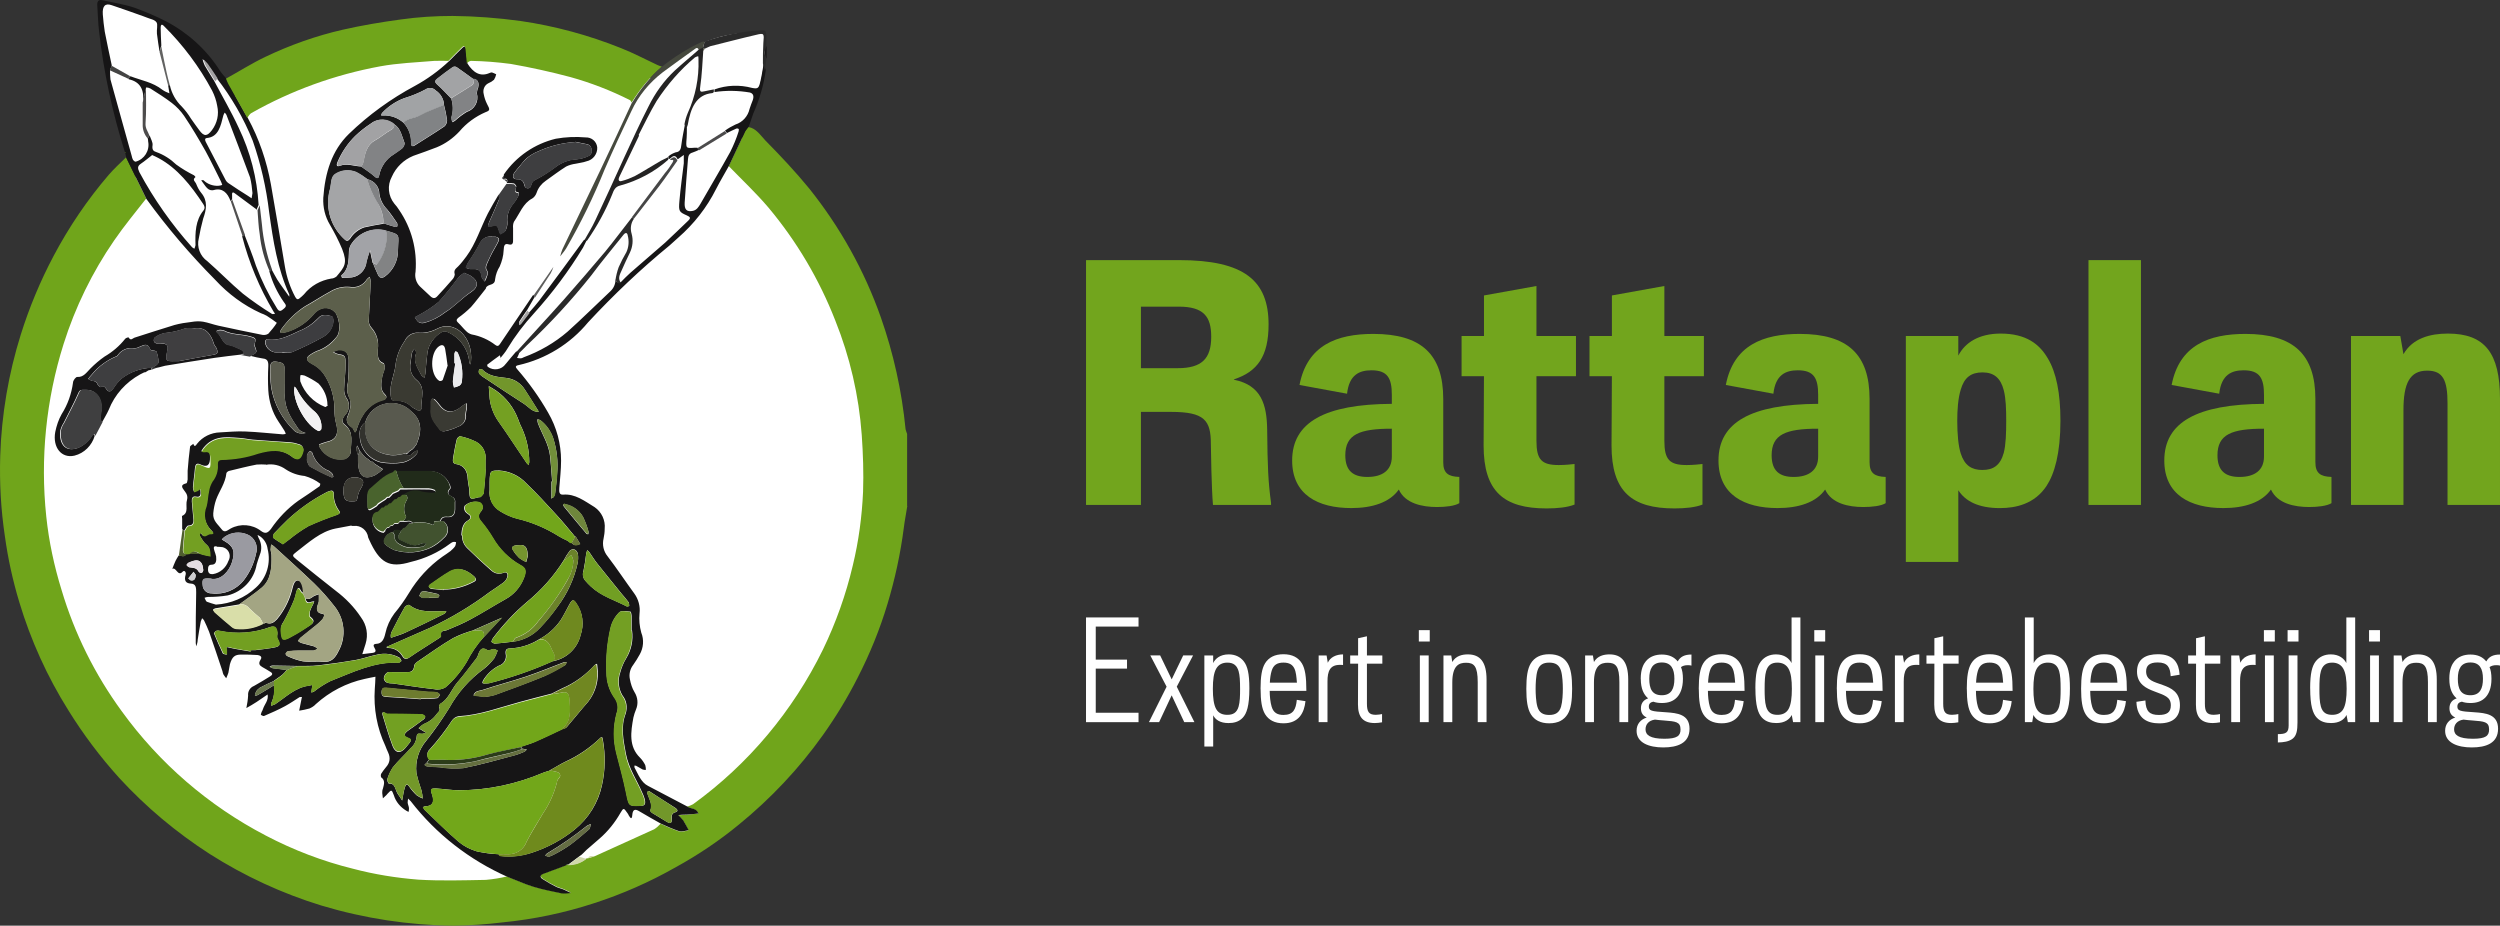 <svg xmlns="http://www.w3.org/2000/svg" id="Layer_2" data-name="Layer 2" width="1140.73" height="422.38" viewBox="0 0 1140.73 422.38"><rect x="0" y="0" width="1140.73" height="422.38" fill="#333333" stroke="none"/><defs><style>      .cls-1 {        fill: #72a31d;      }      .cls-2 {        fill: #73a11f;      }      .cls-3 {        fill: #2b2b2b;      }      .cls-4 {        fill: #a3a583;      }      .cls-5 {        fill: #58594e;      }      .cls-6 {        fill: #6e7c2f;      }      .cls-7 {        fill: #4f5e2e;      }      .cls-8 {        fill: #646f3f;      }      .cls-9 {        fill: #a1a3a5;      }      .cls-10 {        fill: #72962b;      }      .cls-11 {        fill: #414141;      }      .cls-12 {        fill: #73a021;      }      .cls-13 {        fill: #6d8539;      }      .cls-14 {        fill: #3f3f40;      }      .cls-15 {        fill: #4c4b4c;      }      .cls-16 {        fill: #6b7c41;      }      .cls-17 {        fill: #4d4c4c;      }      .cls-18 {        fill: #a1a0a1;      }      .cls-19 {        fill: #75942e;      }      .cls-20 {        fill: #72a61a;      }      .cls-21 {        fill: #6f863c;      }      .cls-22 {        fill: #828385;      }      .cls-23 {        fill: #e3dce2;      }      .cls-24 {        fill: #32322d;      }      .cls-25 {        fill: #3a3932;      }      .cls-26 {        fill: #739829;      }      .cls-27 {        fill: #a2a3a5;      }      .cls-28 {        fill: #f3f2f3;      }      .cls-29 {        fill: #a7a6a6;      }      .cls-30 {        fill: #5d5d5c;      }      .cls-31 {        fill: #708253;      }      .cls-32 {        fill: #46493e;      }      .cls-33 {        fill: #739f23;      }      .cls-34 {        fill: #41522f;      }      .cls-35 {        fill: #636362;      }      .cls-36 {        fill: #728f3a;      }      .cls-37 {        isolation: isolate;      }      .cls-38 {        fill: #5c5f4b;      }      .cls-39 {        fill: #a2a3a7;      }      .cls-40 {        fill: #72a71a;      }      .cls-41 {        fill: #656d44;      }      .cls-42 {        fill: #2c3c19;      }      .cls-43 {        fill: #49632d;      }      .cls-44 {        fill: #464646;      }      .cls-45 {        fill: #161516;      }      .cls-46 {        fill: #d9dea9;      }      .cls-47 {        fill: #fff;      }      .cls-48 {        fill: #5b5c51;      }      .cls-49 {        fill: #72a61b;      }      .cls-50 {        fill: #a4a5a7;      }      .cls-51 {        fill: #74a11f;      }      .cls-52 {        fill: #57564f;      }      .cls-53 {        fill: #3f3e40;      }      .cls-54 {        fill: #818385;      }      .cls-55 {        fill: #cecdd0;      }      .cls-56 {        fill: #818284;      }      .cls-57 {        fill: #3e3e40;      }      .cls-58 {        fill: #70a51b;      }      .cls-59 {        fill: #3a3a33;      }      .cls-60 {        fill: #d1d8ac;      }      .cls-61 {        fill: #6f891f;      }      .cls-62 {        fill: #6f8a1d;      }      .cls-63 {        fill: #6c7836;      }      .cls-64 {        fill: #719f23;      }      .cls-65 {        fill: #6b822a;      }      .cls-66 {        fill: #3d3d3f;      }      .cls-67 {        fill: #72a51c;      }      .cls-68 {        fill: #a2a2a4;      }      .cls-69 {        fill: #657434;      }      .cls-70 {        fill: #71a41e;      }      .cls-71 {        fill: #72972a;      }      .cls-72 {        fill: #2a2a2a;      }      .cls-73 {        fill: #828384;      }      .cls-74 {        fill: #4a652a;      }      .cls-75 {        fill: #515050;      }      .cls-76 {        fill: #729e23;      }      .cls-77 {        fill: #72a21d;      }      .cls-78 {        fill: #708721;      }      .cls-79 {        fill: #212b1a;      }      .cls-80 {        fill: #72a021;      }      .cls-81 {        fill: #729f21;      }      .cls-82 {        fill: #ebebed;      }      .cls-83 {        fill: #72a022;      }      .cls-84 {        fill: #3a3a32;      }      .cls-85 {        fill: #9a9aa1;      }      .cls-86 {        fill: #3d3d40;      }      .cls-87 {        fill: #74a022;      }      .cls-88 {        fill: #739f22;      }      .cls-89 {        fill: #242323;      }      .cls-90 {        fill: #5a5b4e;      }      .cls-91 {        fill: #6b784d;      }      .cls-92 {        fill: #444443;      }      .cls-93 {        fill: #72a51d;      }    </style></defs><g id="Layer_2-2" data-name="Layer 2"><g><g><path class="cls-47" d="M495.54,281.73h23.96v4.17h-19.52v15.08h14.27v4.1h-14.27v20.14h19.52v4.3h-23.96v-47.78Z"></path><path class="cls-47" d="M534.62,317.29l-5.73,12.22h-4.64l8.06-16.18-7.44-14.27h4.5l5.26,10.92,5.26-10.92h4.5l-7.44,14.27,8.05,16.18h-4.64l-5.73-12.22Z"></path><path class="cls-47" d="M549.53,299.07h4.03v3.48c.96-1.98,3.14-3.96,7.1-3.96,2.87,0,5.25,1.09,6.89,3.21,1.64,2.12,2.53,5.46,2.53,12.29,0,8.06-1.23,11.47-3,13.38-1.84,1.98-4.23,2.46-6.55,2.46-3.75,0-5.94-1.5-6.96-3.55v14.27h-4.03v-41.57ZM560.04,326.17c2.59,0,4.3-.95,5.12-3.75.61-2.05.68-5.19.68-7.92,0-3.89-.14-6.35-.68-8.26-.75-2.53-2.25-3.89-5.12-3.89-2.12,0-3.96.75-5.12,2.8-1.09,1.98-1.5,4.98-1.5,9.15s.41,7.23,1.5,9.21c1.16,2.05,3.07,2.66,5.12,2.66Z"></path><path class="cls-47" d="M575.18,314.29c0-5.46.55-9.15,2.05-11.61,1.64-2.66,4.37-4.16,8.4-4.16s6.76,1.5,8.4,4.16c1.5,2.46,2.05,6.14,2.05,12.56h-16.72c0,2.39.27,5.19.89,7.23.82,2.73,2.59,3.75,5.39,3.75,4.44,0,5.67-2.52,6.08-6.89l3.96.61c-.55,5.26-3,10.1-10.03,10.1-4.03,0-6.76-1.5-8.4-4.16-1.5-2.46-2.05-6.14-2.05-11.6ZM579.41,311.49h12.36c-.41-5.12-.68-9.15-6.14-9.15-2.8,0-4.57,1.02-5.39,3.75-.48,1.57-.75,3.55-.82,5.39Z"></path><path class="cls-47" d="M601.69,299.07h3.62l.55,3.34c1.09-2.53,3.89-3.82,6.96-3.82v4.85c-.48-.07-.96-.07-1.43-.07-4.5,0-5.67,2.8-5.67,7.58v18.56h-4.03v-30.44Z"></path><path class="cls-47" d="M616.07,299.07h3.62v-7.85l4.03-.89v8.74h7.03v3.75h-7.03v18.29c0,3.75.95,5.05,4.03,5.05,1.02,0,2.32-.21,2.87-.34v3.76c-1.16.2-2.32.34-3.28.34-5.39,0-7.71-2.73-7.71-8.46,0-1.43.07-11.12.07-18.63h-3.62v-3.75Z"></path><path class="cls-47" d="M647.4,287.53h4.98v5.19h-4.98v-5.19ZM647.87,299.07h4.03v30.44h-4.03v-30.44Z"></path><path class="cls-47" d="M658.64,299.07h3.55l.48,3c1.57-2.8,4.5-3.48,7.1-3.48,5.67,0,8.53,3.55,8.53,11.47v19.45h-4.03v-18.23c0-7.37-1.71-8.87-5.32-8.87-3.14,0-6.28,1.16-6.28,9.01v18.09h-4.03v-30.44Z"></path><path class="cls-47" d="M696.45,314.29c0-5.46.55-9.15,2.05-11.61,1.64-2.66,4.37-4.16,8.4-4.16s6.76,1.5,8.4,4.16c1.5,2.46,2.05,6.14,2.05,11.61s-.55,9.15-2.05,11.6c-1.64,2.66-4.37,4.16-8.4,4.16s-6.76-1.5-8.4-4.16c-1.5-2.46-2.05-6.14-2.05-11.6ZM706.9,326.23c2.8,0,4.57-1.02,5.39-3.75.68-2.32.82-6,.82-8.19s-.14-5.87-.82-8.19c-.82-2.73-2.59-3.75-5.39-3.75s-4.57,1.02-5.39,3.75c-.68,2.32-.82,6.01-.82,8.19s.14,5.87.82,8.19c.82,2.73,2.59,3.75,5.39,3.75Z"></path><path class="cls-47" d="M723.28,299.07h3.55l.48,3c1.57-2.8,4.5-3.48,7.1-3.48,5.67,0,8.53,3.55,8.53,11.47v19.45h-4.03v-18.23c0-7.37-1.71-8.87-5.32-8.87-3.14,0-6.28,1.16-6.28,9.01v18.09h-4.03v-30.44Z"></path><path class="cls-47" d="M748.65,309.72c0-4.57,1.36-6.83,2.39-8.06,1.78-2.11,4.37-3,7.24-3,3.34,0,5.67,1.16,7.24,3.14,1.23-2.18,3.14-3.14,6.28-3.14v5.05c-.48-.14-1.02-.2-1.64-.2-1.43,0-2.39.34-3.14.88.55,1.3.89,3.07.89,5.33,0,4.37-1.3,6.9-2.59,8.33-1.77,1.98-4.16,2.73-7.03,2.73-1.57,0-2.8-.21-3.89-.61-1.16.21-2.05.82-2.05,2.18,0,1.98,1.09,2.25,7.92,2.66,4.98.34,10.65.89,10.65,7.51s-5.53,8.53-12.01,8.53-12.15-2.12-12.15-7.58c0-3.21,1.91-5.19,4.64-6.07-1.64-.75-2.66-1.98-2.66-4.23,0-2.6,1.5-3.89,3.28-4.5-1.98-1.71-3.34-4.37-3.34-8.94ZM755.14,328.35c-3,.41-4.3,2.32-4.3,4.44,0,2.52,1.98,4.3,8.6,4.3,5.87,0,7.37-1.37,7.37-4.23,0-3.55-2.25-3.69-7.44-4.1-1.5-.14-2.94-.2-4.23-.41ZM764.01,309.72c0-4.57-1.5-7.44-5.73-7.44s-5.73,2.87-5.73,7.44,1.3,7.51,5.73,7.51,5.73-3.14,5.73-7.51Z"></path><path class="cls-47" d="M775.13,314.29c0-5.46.55-9.15,2.05-11.61,1.64-2.66,4.37-4.16,8.4-4.16s6.76,1.5,8.4,4.16c1.5,2.46,2.05,6.14,2.05,12.56h-16.72c0,2.39.27,5.19.89,7.23.82,2.73,2.59,3.75,5.39,3.75,4.44,0,5.67-2.52,6.08-6.89l3.96.61c-.55,5.26-3,10.1-10.03,10.1-4.03,0-6.76-1.5-8.4-4.16-1.5-2.46-2.05-6.14-2.05-11.6ZM779.37,311.49h12.36c-.41-5.12-.68-9.15-6.14-9.15-2.8,0-4.57,1.02-5.39,3.75-.48,1.57-.75,3.55-.82,5.39Z"></path><path class="cls-47" d="M800.96,314.09c0-6.83.89-10.17,2.53-12.29,1.64-2.11,4.03-3.21,6.89-3.21,3.89,0,6.08,1.98,7.1,3.96v-20.82h4.03v47.78h-3.34l-.61-3.28c-1.02,2.05-3.21,3.69-7.03,3.69-2.32,0-4.71-.48-6.55-2.46-1.77-1.91-3-5.32-3-13.38ZM810.99,326.17c2.05,0,3.96-.61,5.12-2.66,1.09-1.98,1.5-5.05,1.5-9.21s-.41-7.17-1.5-9.15c-1.16-2.05-3-2.8-5.12-2.8-2.87,0-4.37,1.36-5.12,3.89-.55,1.91-.68,4.37-.68,8.26,0,2.73.07,5.87.68,7.92.82,2.8,2.53,3.75,5.12,3.75Z"></path><path class="cls-47" d="M827.84,287.53h4.98v5.19h-4.98v-5.19ZM828.31,299.07h4.03v30.44h-4.03v-30.44Z"></path><path class="cls-47" d="M838.12,314.29c0-5.46.55-9.15,2.05-11.61,1.64-2.66,4.37-4.16,8.4-4.16s6.76,1.5,8.4,4.16c1.5,2.46,2.05,6.14,2.05,12.56h-16.72c0,2.39.27,5.19.89,7.23.82,2.73,2.59,3.75,5.39,3.75,4.44,0,5.67-2.52,6.08-6.89l3.96.61c-.55,5.26-3,10.1-10.03,10.1-4.03,0-6.76-1.5-8.4-4.16-1.5-2.46-2.05-6.14-2.05-11.6ZM842.36,311.49h12.36c-.41-5.12-.68-9.15-6.14-9.15-2.8,0-4.57,1.02-5.39,3.75-.48,1.57-.75,3.55-.82,5.39Z"></path><path class="cls-47" d="M864.63,299.07h3.62l.55,3.34c1.09-2.53,3.89-3.82,6.96-3.82v4.85c-.48-.07-.96-.07-1.43-.07-4.5,0-5.67,2.8-5.67,7.58v18.56h-4.03v-30.44Z"></path><path class="cls-47" d="M879.02,299.07h3.62v-7.85l4.03-.89v8.74h7.03v3.75h-7.03v18.29c0,3.75.95,5.05,4.03,5.05,1.02,0,2.32-.21,2.87-.34v3.76c-1.16.2-2.32.34-3.28.34-5.39,0-7.71-2.73-7.71-8.46,0-1.43.07-11.12.07-18.63h-3.62v-3.75Z"></path><path class="cls-47" d="M897.43,314.29c0-5.46.55-9.15,2.05-11.61,1.64-2.66,4.37-4.16,8.4-4.16s6.76,1.5,8.4,4.16c1.5,2.46,2.05,6.14,2.05,12.56h-16.72c0,2.39.27,5.19.89,7.23.82,2.73,2.59,3.75,5.39,3.75,4.44,0,5.67-2.52,6.08-6.89l3.96.61c-.55,5.26-3,10.1-10.03,10.1-4.03,0-6.76-1.5-8.4-4.16-1.5-2.46-2.05-6.14-2.05-11.6ZM901.66,311.49h12.36c-.41-5.12-.68-9.15-6.14-9.15-2.8,0-4.57,1.02-5.39,3.75-.48,1.57-.75,3.55-.82,5.39Z"></path><path class="cls-47" d="M934.93,329.92c-3.82,0-6.08-1.64-7.1-3.69l-.55,3.28h-3.34v-47.78h4.03v20.82c.96-1.98,3.14-3.96,7.1-3.96,2.87,0,5.26,1.09,6.89,3.21,1.64,2.12,2.53,5.46,2.53,12.29,0,8.06-1.23,11.47-3,13.38-1.84,1.98-4.23,2.46-6.55,2.46ZM940.25,314.5c0-3.89-.14-6.35-.68-8.26-.75-2.53-2.25-3.89-5.12-3.89-2.11,0-3.96.75-5.12,2.8-1.09,1.98-1.5,4.98-1.5,9.15s.41,7.23,1.5,9.21c1.16,2.05,3.07,2.66,5.12,2.66,2.59,0,4.3-.95,5.12-3.75.61-2.05.68-5.19.68-7.92Z"></path><path class="cls-47" d="M949.59,314.29c0-5.46.55-9.15,2.05-11.61,1.64-2.66,4.37-4.16,8.39-4.16s6.76,1.5,8.39,4.16c1.5,2.46,2.05,6.14,2.05,12.56h-16.72c0,2.39.27,5.19.89,7.23.82,2.73,2.59,3.75,5.39,3.75,4.44,0,5.67-2.52,6.07-6.89l3.96.61c-.55,5.26-3,10.1-10.03,10.1-4.03,0-6.76-1.5-8.39-4.16-1.5-2.46-2.05-6.14-2.05-11.6ZM953.82,311.49h12.35c-.41-5.12-.68-9.15-6.14-9.15-2.8,0-4.57,1.02-5.39,3.75-.48,1.57-.75,3.55-.82,5.39Z"></path><path class="cls-47" d="M978.93,319.61c.14,4.98,1.91,6.62,6.14,6.62,3.62,0,5.46-1.16,5.46-4.37,0-3.96-2.87-4.57-7.78-6.48-3.21-1.23-7.65-3.14-7.65-8.94s4.03-7.92,9.55-7.92c7.17,0,9.56,4.03,9.9,9.35l-4.09.68c-.21-3.96-1.3-6.28-5.94-6.28-3.96,0-5.26,1.64-5.26,4.1,0,4.03,3.48,4.71,7.65,6.21,3.82,1.37,7.78,3.21,7.78,9.22,0,5.12-2.87,8.26-9.42,8.26-5.26,0-10.24-2.05-10.44-9.83l4.1-.61Z"></path><path class="cls-47" d="M998.42,299.07h3.62v-7.85l4.03-.89v8.74h7.03v3.75h-7.03v18.29c0,3.75.96,5.05,4.03,5.05,1.02,0,2.32-.21,2.87-.34v3.76c-1.16.2-2.32.34-3.28.34-5.39,0-7.71-2.73-7.71-8.46,0-1.43.07-11.12.07-18.63h-3.62v-3.75Z"></path><path class="cls-47" d="M1018.09,299.07h3.62l.55,3.34c1.09-2.53,3.89-3.82,6.96-3.82v4.85c-.48-.07-.95-.07-1.43-.07-4.5,0-5.67,2.8-5.67,7.58v18.56h-4.03v-30.44Z"></path><path class="cls-47" d="M1033,287.53h4.98v5.19h-4.98v-5.19ZM1033.48,299.07h4.03v30.44h-4.03v-30.44Z"></path><path class="cls-47" d="M1039.37,334.97c3.69,0,4.92-.68,4.92-3.96v-31.95h4.03v30.65c0,3.55-.41,5.8-2.05,7.23-1.84,1.5-4.3,1.78-6.9,1.84v-3.82ZM1043.81,287.53h4.98v5.19h-4.98v-5.19Z"></path><path class="cls-47" d="M1054.1,314.09c0-6.83.89-10.17,2.52-12.29,1.64-2.11,4.03-3.21,6.9-3.21,3.89,0,6.07,1.98,7.1,3.96v-20.82h4.03v47.78h-3.34l-.61-3.28c-1.02,2.05-3.21,3.69-7.03,3.69-2.32,0-4.71-.48-6.55-2.46-1.78-1.91-3-5.32-3-13.38ZM1064.13,326.17c2.05,0,3.96-.61,5.12-2.66,1.09-1.98,1.5-5.05,1.5-9.21s-.41-7.17-1.5-9.15c-1.16-2.05-3.01-2.8-5.12-2.8-2.87,0-4.37,1.36-5.12,3.89-.55,1.91-.68,4.37-.68,8.26,0,2.73.07,5.87.68,7.92.82,2.8,2.53,3.75,5.12,3.75Z"></path><path class="cls-47" d="M1080.98,287.53h4.98v5.19h-4.98v-5.19ZM1081.45,299.07h4.03v30.44h-4.03v-30.44Z"></path><path class="cls-47" d="M1092.22,299.07h3.55l.48,3c1.57-2.8,4.5-3.48,7.1-3.48,5.67,0,8.53,3.55,8.53,11.47v19.45h-4.03v-18.23c0-7.37-1.71-8.87-5.32-8.87-3.14,0-6.28,1.16-6.28,9.01v18.09h-4.03v-30.44Z"></path><path class="cls-47" d="M1117.6,309.72c0-4.57,1.36-6.83,2.39-8.06,1.78-2.11,4.37-3,7.24-3,3.34,0,5.67,1.16,7.23,3.14,1.23-2.18,3.14-3.14,6.28-3.14v5.05c-.48-.14-1.02-.2-1.64-.2-1.43,0-2.39.34-3.14.88.55,1.3.88,3.07.88,5.33,0,4.37-1.3,6.9-2.59,8.33-1.78,1.98-4.16,2.73-7.03,2.73-1.57,0-2.8-.21-3.89-.61-1.16.21-2.05.82-2.05,2.18,0,1.98,1.09,2.25,7.92,2.66,4.98.34,10.65.89,10.65,7.51s-5.53,8.53-12.01,8.53-12.15-2.12-12.15-7.58c0-3.21,1.91-5.19,4.64-6.07-1.64-.75-2.66-1.98-2.66-4.23,0-2.6,1.5-3.89,3.28-4.5-1.98-1.71-3.34-4.37-3.34-8.94ZM1124.08,328.35c-3,.41-4.3,2.32-4.3,4.44,0,2.52,1.98,4.3,8.6,4.3,5.87,0,7.37-1.37,7.37-4.23,0-3.55-2.25-3.69-7.44-4.1-1.5-.14-2.94-.2-4.23-.41ZM1132.95,309.72c0-4.57-1.5-7.44-5.73-7.44s-5.73,2.87-5.73,7.44,1.3,7.51,5.73,7.51,5.73-3.14,5.73-7.51Z"></path></g><g class="cls-37"><path class="cls-93" d="M495.54,118.69h42.45c29.84,0,40.85,9.41,40.85,29.36,0,14.52-5.11,21.55-15.8,25.05v.16c12.61,2.55,15,11.49,15.16,22.82.16,17.07.48,23.78,1.76,33.35v.96h-26.49c-.64-7.02-.96-25.69-.96-27.77,0-10.85-2.87-14.68-18.19-14.68h-13.72v42.45h-25.05v-111.71ZM537.35,168c11.01,0,15.32-4.31,15.32-14.36,0-9.26-3.51-13.72-14.84-13.72h-17.23v28.09h16.76Z"></path><path class="cls-93" d="M635.08,184.28v-4.15c0-7.5-1.92-11.17-9.26-11.17-5.59,0-10.21,2.07-11.17,10.69l-21.7-3.99c3.51-18.19,17.08-23.3,33.67-23.3,21.86,0,31.92,9.26,31.92,29.68v28.88c0,4.95,2.23,6.54,7.34,6.7v11.97c-2.08,1.28-6.22,1.76-10.21,1.76-6.7,0-14.52-1.6-17.4-7.98-4.15,5.91-12.13,8.46-21.7,8.46-15.16,0-26.97-6.07-26.97-21.71,0-17.4,14.84-25.69,45.48-25.85ZM623.91,217.63c6.86,0,11.17-3.03,11.17-9.26v-12.76c-14.68,0-21.23,2.55-21.23,12.13,0,7.02,3.51,9.89,10.05,9.89Z"></path><path class="cls-93" d="M666.92,153.32h10.21v-18.51l23.94-4.31v22.82h18.03v18.35h-18.03v29.52c0,8.62,2.4,11.01,10.21,11.01,3.03,0,5.59-.32,7.18-.48v18.51c-3.19,1.28-7.82,1.76-12.77,1.76-19.47,0-28.73-7.66-28.73-28.73,0-4.79.16-21.54.16-31.6h-10.21v-18.35Z"></path><path class="cls-93" d="M725.29,153.32h10.21v-18.51l23.94-4.31v22.82h18.03v18.35h-18.03v29.52c0,8.62,2.39,11.01,10.21,11.01,3.03,0,5.59-.32,7.18-.48v18.51c-3.19,1.28-7.82,1.76-12.77,1.76-19.47,0-28.73-7.66-28.73-28.73,0-4.79.16-21.54.16-31.6h-10.21v-18.35Z"></path><path class="cls-93" d="M829.61,184.28v-4.15c0-7.5-1.92-11.17-9.26-11.17-5.59,0-10.21,2.07-11.17,10.69l-21.7-3.99c3.51-18.19,17.08-23.3,33.67-23.3,21.86,0,31.92,9.26,31.92,29.68v28.88c0,4.95,2.23,6.54,7.34,6.7v11.97c-2.08,1.28-6.22,1.76-10.21,1.76-6.7,0-14.52-1.6-17.4-7.98-4.15,5.91-12.13,8.46-21.7,8.46-15.16,0-26.97-6.07-26.97-21.71,0-17.4,14.84-25.69,45.48-25.85ZM818.44,217.63c6.86,0,11.17-3.03,11.17-9.26v-12.76c-14.68,0-21.23,2.55-21.23,12.13,0,7.02,3.51,9.89,10.05,9.89Z"></path><path class="cls-93" d="M869.62,153.32h23.94v8.94c3.03-5.91,9.41-10.05,19.31-10.05,11.65,0,17.71,4.79,21.54,11.33,3.83,6.38,5.75,15.8,5.75,28.41,0,15-2.71,24.26-6.38,29.84-5.43,8.14-13.88,10.05-21.23,10.05-9.89,0-15.8-3.19-18.99-8.14v32.71h-23.94v-103.09ZM904.57,214.44c4.95,0,8.14-2.07,9.73-7.82.96-3.67,1.12-9.09,1.12-14.68,0-5.27-.16-10.21-1.12-13.88-1.44-5.59-4.47-8.14-9.73-8.14s-8.3,2.39-9.89,7.82c-1.28,4.15-1.6,9.58-1.6,14.21,0,6.06.48,11.49,1.6,15,1.75,5.43,4.95,7.5,9.89,7.5Z"></path><path class="cls-93" d="M952.96,118.69h23.94v111.71h-23.94v-111.71Z"></path><path class="cls-93" d="M1033.04,184.28v-4.15c0-7.5-1.91-11.17-9.26-11.17-5.59,0-10.21,2.07-11.17,10.69l-21.71-3.99c3.51-18.19,17.08-23.3,33.67-23.3,21.86,0,31.92,9.26,31.92,29.68v28.88c0,4.95,2.23,6.54,7.34,6.7v11.97c-2.07,1.28-6.22,1.76-10.21,1.76-6.7,0-14.52-1.6-17.4-7.98-4.15,5.91-12.13,8.46-21.7,8.46-15.16,0-26.97-6.07-26.97-21.71,0-17.4,14.84-25.69,45.48-25.85ZM1021.87,217.63c6.86,0,11.17-3.03,11.17-9.26v-12.76c-14.68,0-21.23,2.55-21.23,12.13,0,7.02,3.51,9.89,10.05,9.89Z"></path><path class="cls-93" d="M1072.75,153.32h22.5l1.43,8.3c4.15-7.34,12.29-9.41,20.27-9.41,16.76,0,23.78,8.78,23.78,29.84v48.35h-23.94v-46.28c0-10.69-2.08-15-9.26-15-7.98,0-10.85,5.74-10.85,18.03v43.25h-23.94v-77.08Z"></path></g><g id="Layer_1-2" data-name="Layer 1-2"><circle class="cls-47" cx="209.61" cy="215.98" r="200.4"></circle><g id="Group_270" data-name="Group 270"><g><path class="cls-47" d="M219.91,163.98s9.3-2.4,12-10.3c2.8-7.9,6.2-10.3,11.3-18.6,5.1-8.3,13-19.1,13-19.1l32.8-69.4s20.8-34.7,59.6-31.5c.5,7.1,1.8,21.4-10,45.8-11.8,24.4-17.2,36.3-36.4,52.9-19.1,16.7-45.7,44.9-58.5,49.4-12.8,4.5-17.8,9.5-21.3,7.3s-2.7-6.4-2.7-6.4h0l.2-.1Z"></path><path class="cls-47" d="M127.21,145.68l7.8-7.9s-3-4.7-5.3-14.2c-2.3-9.5-7-46.4-12.3-58.3-5.3-12-22.3-46.8-44.3-55.6S46.11-.32,45.61,1.78s2.9,36.2,8.8,55.3c6,19.1,15.7,42,40,64.4,24.3,22.5,32.9,24.2,32.9,24.2h-.1Z"></path><g id="Group_189" data-name="Group 189"><path id="Path_52" data-name="Path 52" class="cls-58" d="M414.01,230.78c-.5,3.3-1.2,6.7-1.6,10-1.5,11.7-4,23.3-7.4,34.6-3.5,11.7-8.1,23-13.7,33.9-4.6,9.1-9.9,17.8-15.8,26.1-10.9,15.3-23.8,29-38.4,40.9-9,7.4-18.7,13.9-28.9,19.5-11.8,6.7-24.3,12.2-37.3,16.4-13.5,4.4-27.4,7.3-41.6,8.7-7.4.9-14.9,1.4-22.4,1.5-20.4-.2-40.7-3.3-60.3-9.2-17.9-5.5-35-13.4-50.9-23.5-15.2-9.8-29.1-21.4-41.3-34.7-8.7-9.6-16.5-20-23.3-31-9.6-15.3-17.1-31.9-22.3-49.2-3-9.9-5.2-20-6.6-30.2C.41,232.48-.29,220.18.11,207.88c.6-18.8,3.8-37.4,9.4-55.3,3.9-12.4,8.9-24.4,15-35.9,7-13.2,15.4-25.6,25.1-36.9,2.5-2.9,5.2-5.3,7.9-8l9.2,18.8c-4.9,6.3-10,12.4-14.6,19.1-10,14.5-17.8,30.5-23.1,47.3-8,25.4-10.7,52.2-7.9,78.7,1.2,11.4,3.6,22.6,7,33.6,5.9,19.8,15.2,38.5,27.4,55.2,17.2,23.8,39.7,43.2,65.8,56.8,12.6,6.6,25.9,11.7,39.7,15.1,9.8,2.6,19.8,4.2,29.9,5,10.2.6,20.5.3,30.8.1,3.3-.3,6.5-.8,9.7-1.6,3.9,1.5,7.7,3.3,11.7,4.5,4.4,1.3,8.8,2.2,13.3,3.1,1.4.1,2.7,0,4.1-.2-1.2-.6-2.4-1.2-3.6-1.7-1-.4-2.1-.6-3.1-1.1-2.2-1.1-4.3-2.3-6.3-3.6-.9-.7-1.3-1.8.3-2.3,3.5-1.2,7-2.6,10.5-3.9l.8-.2h0c3.1.2,6.1-.8,8.5-2.8.2,0,.5,0,.7-.1l3.3-1c9-4.1,17.9-8.1,26.9-12.2,1.1-.7,2-1.5,2.9-2.5,2.8,1.3,5.6,2.5,8.5,3.5,1.4.1,2.9,0,4.2-.6-.8-1.5-1.5-3-2.4-4.3-.7-.9-1.5-1.8-2.3-2.5,1.1,0,2.1-.1,3.2-.2h.4c1.9-.2,3.8-.4,5.6-.5-1-2.7-3.5-2-5.1-3.2.9-.3,1.8-.6,2.7-1.1,25.3-18.3,45.6-42.6,59.3-70.6,5.9-12.2,10.5-25.1,13.6-38.3,2.7-11.1,4.2-22.4,4.7-33.7.3-8.6,0-17.3-.6-25.9-1.3-18-5.4-35.6-12.1-52.3-7.3-18.7-17.6-36.1-30.5-51.5-5.7-6.7-12-12.6-18.1-18.9,2.5-5.2,4.9-10.5,7.4-15.7.5-.8,1-1.5,1.6-2.1,3.5.5,5.5,3.8,7.8,6.2,6.9,7,13.6,14.1,19.9,21.8,14.1,17.6,25.2,37.5,32.7,58.8,5.8,16.5,9.6,33.7,11.3,51.1.2.7.4,1.4.7,2.1v33h0l.1-.2Z"></path><path id="Path_53" data-name="Path 53" class="cls-45" d="M258.31,394.88c-3.5,1.3-7,2.6-10.5,3.9-1.6.6-1.3,1.7-.3,2.3,2,1.3,4.1,2.5,6.3,3.6,1,.5,2.1.7,3.1,1.1,1.2.5,2.4,1.1,3.6,1.7-1.4.2-2.7.3-4.1.2-4.4-.9-8.9-1.8-13.2-3.1-3.9-1.2-7.8-3-11.7-4.5-17.3-7.7-32.5-19.5-44.1-34.5-.4-.4-.8-.8-1.2-1.2-.1.6-.2,1.3-.2,1.9.1.8.5,1.6.6,2.4,0,.6,0,1.2-.2,1.8-.4-.2-.8-.4-1.1-.6-2.6-1.6-4.7-4-5.6-7-1-2.7-1.1-2.6-2.8-.8-.2.2-.4.5-.6.7-.5.5-1.1,1-1.6,1.5-.1-.8-.2-1.6-.3-2.4,0-.7,0-1.3.3-2,.5-1.9,1.2-3.8-.8-5.2-.2-.5-.2-1.1,0-1.6.6-1,1.4-2,2.2-3q2.7-3,1-6.7c-.5-1-.9-2.1-1.3-3.1-3.8-8.1-5.4-17-4.8-25.9.2-1.9.2-3.8.3-5.6-1.6.3-3.2.6-4.9,1-8.3,1.8-16,5.8-22.3,11.5-.8.9-1.8,1.5-2.9,2-1.6.4-3.1.8-4.7,1,.3-1.7.7-3.3,1-5,0-.4.2-.8.3-1.2-.4,0-.8-.1-1.1,0-2.2,1.4-4.4,2.9-6.6,4.1-3.1,1.7-6.4,3.1-9.6,4.5-.4.2-1-.3-1.5-.5.1-.5.2-1,.4-1.4s.5-.8.6-1.3c.7-2.2,2.6-3.8,2.1-6.6-1.7,1.1-3.3,2.3-5,3.4-1.5,1-3.1,1.9-4.7,2.8.4-1.9.7-3.8.8-5.7-.2-1.9.9-3.7,2.7-4.4,2.5-1.4,5-2.9,7.4-4.4,1-.6,1.3-1.3.1-2-1.2-.8-2.5-1.5-3.7-2.2s-2-1.5-.8-3.4c1-1.5-.6-2-1.4-2.1-2.5-.2-5-.2-7.5-.2-2.9,0-4.1,1-5.1,4.4-.3,1.2-.4,2.6-.7,3.9-.3.8-.6,1.7-1,2.5-.5-.6-.9-1.2-1.3-1.8-.2-.5-.3-.9-.4-1.4-2-6-4-12-6.1-18-.7-1.8-1.5-3.5-2.3-5.2-.2-.4-.6-.7-.9-1-.2.5-.4,1-.6,1.5-.5,2.8-1,5.5-1.4,8.3,0,.5-.1,1-.2,1.5s-.3,1-.5,1.5c0-.5-.2-1-.2-1.5,0-7.6,0-15.3.2-23,0-2.1,0-4-2.4-4.1-2.1-.1-3.3-1.1-2.4-4.1.3-1-.5-2.3-1.4-1.3-2.2,2.4-2.9-2.3-4.7-1.3.5-1.2.9-2.5,1.5-3.7.4-.8.9-1.6,1.4-2.4,1.2,0,2.6,1,3.5-.8l1.6-.2h4.3c.8.3,1.6.5,2.4.7s1.7.3,2.5.5c0-1.3-.2-2.6-.5-3.8-.5-1.1-1.7-1.7-2.4-2.7-.7-1-1.4-2-2-3.1,0-.2,0-.7.2-.9,0,0,.5,0,.6.1,1.3,2.5,2.7.1,4,.2,1.6,0,1.8-.5.6-1.6-3-2.9-3.9-7.3-2.3-11.1.6-2.1.6-4.6,1.1-6.8.2-1.6.7-3.1,1.6-4.5,1.8-2.1,2.6-4.9,2.4-7.6,0-1.7.6-2.3,2-2.3,5.5-.1,11-1.1,16.3-2.8,5.5-1.5,10.9-2.4,16,1.7.3.3.7.5,1.1.6,1.7.7,2.9-.3,3.6-2.8.6-1.2.1-2.8-1.1-3.4-.2-.1-.4-.2-.7-.2-1.3-.5-2.7-.8-4.1-.9-5.6-.4-11.3-.7-17-1.2-2.1-.2-4.1-.7-6.2-.8-5.8-.4-11.7-1.2-16.3,4.7-.3.4-.6.9-.9,1.4.5.1,1,.2,1.5.2,2.4-.4,2.4-.5,2.5,2.4q.2,5.6-4.2,3.5c-1.7-.8-2.5-.5-2.7,1.9-.2,2.8-.7,5.6-.9,8.4,0,.7.2,1.4.5,2.1.6-.2,1.2-.4,1.7-.7.4-.2.7-.5,1-.8.2.6.3,1.2.3,1.8.1,1.9-.9,2.2-2.1,1.9-1.5-.3-2,.6-1.9,2.2.2,2.3.4,4.6.6,6.9.2,2,.6,4.1-2.2,4.1-.7,0-1.4,1.7-2,2.6l-.8-1.1v-4.5c0-.5-.2-1.4,0-1.4,3.2-1.4,1.4-4.8,2.2-7.2.4-1.3.1-2.6-.7-3.6-.9-1.5-3.2-3.2.5-4.1.2,0,.4-1.1.5-1.7v-4c.3-3.6.6-7.3,1.1-10.9,0-.5,1-.9,1.5-1.4.5,1.8,1.2.7,1.7,0,2.5-3.2,6.4-5.1,10.5-5.2,3.9-.2,7.8-.6,11.6-.4,5.7.2,11.3.9,17,1.3.5,0,1-.1,1.4-.3-.2-.4-.4-.9-.6-1.3-.9-1.5-1.9-2.9-2.8-4.3-2.8-4.2-4.3-9.1-4.6-14.2-.2-3.6-.2-7.3,0-10.9.1-2.3-.4-3.4-2.4-3.6-1.9-.3-3.8-.7-5.7-1.2.9-.6,2.2-.9,2.6-1.8.3-.7-.5-2.1-.8-3.2v-.5c1.3-2.7-.2-2.9-1.8-3.4-4.1-1.2-8.4-.7-12.3-2.8-.8-.2-1.6-.3-2.4-.1-.7,0-1.1.6-.5,1.1,2,1.6,2.4,5.3,5.4,5.7,1.2.2,2.3.6,3.4,1.2,1.1.5,2.5.8,3.1,1.8,1.2,1.7-.8.7-1.1,1.4-4,.5-8,.9-12,1.5-7.5,1.1-15.1,2.4-22.6,3.6l-2.7.7-1.4.3h-1.9c.7-.5,1.4-.9,2-1.3.4-.3,1.1-1,1-1.4,0-1.6-.4-3.2-.9-4.7-.2-.5-1.4-.5-2.2-.7-.3,0-.6-.2-.7-.4-1.2-3.3-3.2-1.8-5-1.1-.7.4-1.6.6-2.4.6-2.8-.5-5.7.7-7.3,3-.2.2-.4.6-.6.6-4.4,1.8-8.4,4.7-11.4,8.4-.6.6-1.1,1.3-1.6,2,.6.4,1.3.7,2,.9,1,0,2,.6,2.3,1.6.2.6,1.3,1.4,1.5,1.2,1.2-.8,1.8-.1,2.4.8,1.2,1.9,2.2,1.3,3.3-.2,1-1.6,2.2-3.1,3.6-4.4,4-3.1,8.8-4.8,13.8-5v.9l-1.4.3-1.1.7c-.2.2-.5.2-.8.2l-1.8.9c-6.6,3.6-11.7,9.3-14.4,16.2-.9,2-2.1,3.9-3.1,5.8-1.3-1.5-.7-3.2-.4-4.9.9-5.6-2.1-10-6.8-10h-1.7c-1.1,0-1.5.5-2,1.7-2,4.6-4.4,8.9-6.6,13.4-.8,1.2-1.3,2.5-1.6,3.8-.4,5.7,2.2,9.7,8.1,7.6,2.6-1.1,4.8-3,6.3-5.4.3-.5.9-1.6,1.4-.1-1.3,4.4-4.8,7.9-9.2,9-5.9,1.4-10.1-3.7-8.8-10.8.6-2.9,1.5-5.6,2.9-8.1,2.8-4.4,4.5-9.3,5.2-14.4,0-1,1.3-2.7,2-2.6,2.8.2,4.2-2.1,6-3.9,2-2,4.1-3.8,6.4-5.4,3.6-2.1,6.8-4.8,9.4-8.1.3-.4,1.5-.8,1.6-.6,1,1.8,1.9.2,2.9,0,6-1.9,12-3.9,18-5.7,2.6-.7,5.1-1.1,7.8-1.4,1.7-.3,3.5-.4,5.3-.1,2.3.4,4.6,1.3,6.9,1.8,6.5,1.4,13,2.8,19.6,4.1,1.1.3,2.2.2,3.2-.4,1.4-1.6,2.8-3.2,3.9-5-1.5-1.1-3-2.2-4.6-3.2-.9-.5-1.8-.9-2.7-1.2-7.9-3.6-14.9-8.8-20.8-15.2-11.4-11.5-21.9-23.8-31.4-36.9l-9.2-18.8-.5-2.3v-.2h-.1c-5.7-18-9.7-36.5-11.8-55.2-.5-3.8-.5-7.6-.8-11.4-.2-2.1.3-3.2,2.3-2.8,4.9,1.1,9.8,1.8,14.6,3.4,4.9,1.8,9.7,3.8,14.4,6.2,10.1,5.3,18.7,13.1,24.8,22.8.9,1.3,1.9,2.3,2.9,3.5.3.9.7,1.7,1.1,2.5,2.8,5.2,5.8,10.3,8.6,15.4,5.1,9.4,8.6,19.6,10.5,30.2,2.2,12.5,4.3,25,6.4,37.6.8,4.8,2.4,9.5,4.7,13.8.6,1,1.1,1.4,2,.6.7-.6,1.4-1.1,2-1.8,3.1-3.9,7.6-6.4,12.5-7.2.8,0,1.6-.4,2.3-.9,3.7-4.4,5.2-6,2.6-12.6-1.6-3.8-3.5-7.5-5.6-11.1-2.2-3.7-3.2-7.9-3-12.2.8-11.5,3.9-21.6,11.7-29.2,9-8.7,19.1-16,30.1-21.9,5.7-3.1,10.9-6.9,15.6-11.3,2.1-2.1,4.1-4.2,6.2-6.2.9-.8,1.4-.6,1.6.8.2,2.2.4,4.3.6,6.5,2.6,4.1,5.8,6.2,10.1,4.3.4-.2.8-.3,1.2-.2.6.2,1.2.5,1.8.8-.2.9-.5,1.7-1,2.5-.8.7-1.6,1.2-2.6,1.6-1.8.9-2.6,3-2.1,4.9.3,1.6.8,3.1,1.5,4.5,1.4,2.6,1.5,3-.7,3.8-4.6,2-8.7,5-11.9,8.8-2.9,3.1-6.4,5.6-10.3,7.2-3.5,1.4-7.1,2.6-10.7,3.9-4.4,1.8-7.9,5.2-9.8,9.5-2.2,4-1.7,8.8,1.1,12.3.8.9,1.6,1.9,2.2,2.9,5.7,8.3,8.3,18.2,7.5,28.2-.5,2.5.3,5.1,2.1,6.8,1.5,1.5,3.1,2.8,4.6,4.3,1.1,1.1,2.2,1.3,3.3,0,2.4-2.6,4.7-5.1,7-7.8.5-.6.8-1.3.9-2.1-.6-2,.5-2.6,1.5-3.6,1.4-1.4,2.6-3,3.8-4.6,4.3-5.8,6.5-13.1,9.8-19.6,1.5-2.9,3.2-5.7,4.9-8.6.1.7.5,1.4.3,1.9-1.5,3.6-3.1,7.2-4.7,10.8-.2.6-.3,1.1-.4,1.7h1.4c1.3-.4,2.6-1.3,3.3,1.1.3.8.6,1.6.9,2.4.8-.5,1.9-.8,2.4-1.6.6-1.1.9-2.4.8-3.7-.3-3.1.7-6.1,2.7-8.5,1-1.2,1.8-2.5,2.5-3.9,0-.4,0-.9-.1-1.3-1.8,0-1.7-1.1-1-2.6,0-.2-.6-1.3-1.1-1.4-1.1-.2-2.2-.2-3.3-.2,0-.2.2-.4.3-.6.1-1.6-.8-1.4-1.6-1.3h0v-2c5.6-8.2,14.1-14,23.7-16.3,4.5-.8,9.1-1,13.6-.6,2.7-.1,5,1.8,5.3,4.5.2,3-1.9,5.8-4.9,6.4-1.6.6-3.3.7-4.9,1.1-1.5.2-3,.6-4.4,1.3-3.2,2-6.2,4.3-9.3,6.5-1.9,1.3-3.4,3.2-4.1,5.3-.4,1.2-1.1,2.2-2.1,2.8-4.1,2.1-5.7,6.9-8.3,10.6-.4.9-.5,1.9-.4,2.9v5c.1,1.8-.2,2.9-2,2.4-1.9-.6-2.2.6-2.3,2.7-.1,2.6-.8,5.1-1.8,7.4-1.1,1.7-1.8,3.7-2.1,5.8-.1,3.2-3.3,1.9-4.2,4,0,.1,0,.4-.2.5-2.2,2.7-4.3,5.6-6.6,8.2-1.8,1.8-3.7,3.4-5.8,4.9-.8.7-1.1,1.3-.1,2.2,1.3,1.2,2.4,2.7,3.7,3.9.7.7,1.5,1.2,2.5,1.5,3.9.7,7.7,2.4,10.8,4.8.9.7,1.5.5,2.1-.4.9-1.4,1.9-2.8,2.9-4.3l12.3-18.2.7.9-3.4,5.9c-1.2,1.8-2.5,3.5-3.6,5.3-.1.4-.2.9-.2,1.3.3-.1.7-.1.9-.4,1.3-1.7,2.6-3.4,3.9-5.1,1.5-1.7,3-3.4,4.4-5.2,6.9-9.2,13.7-18.5,20.5-27.8l1.2.2c-.6,1.1-1.1,2.3-1.7,3.4-6.5,10.7-14,20.7-22.3,29.9-4.6,5-8.7,10.4-12.2,16.2-.9,1.6-2.1,2.9-3.2,4.3h.1c-.1-.4-.2-.8-.3-1.3-1.9,1.4-3.9,2.8-5.8,4.3,0,.4,0,.7.3,1,2.6,1.9,6.3,1.3,8.1-1.3,0,0,0-.1.1-.1,1.5-1.9,3.1-3.7,4.7-5.6l1.5.3c-.1.3-.2.6-.3.9-.2.6-.5,1.1-.8,1.7.5.1,1,.2,1.5.2.6,0,1.1-.2,1.6-.5,7.3-2.7,14.1-6.6,20-11.7,6.6-5.9,13-12.3,19.5-18.4,1.5-1.4,2.4-3.4,2.3-5.4.3.5.5,1.1.9,1.3s1,0,1.5,0c1.5-1.5,2.9-3,4.5-4.4,5.2-4.6,10.6-9.1,15.8-13.7,3.5-3.2,6.9-6.6,10.4-9.9,1.4-1.3,1.1-1.8-.5-2.5-3.6-1.6-3.8-1.9-3.4-6.6.5-5.8,1.3-11.5,2-17.2v-3.8l-2.8,2c-1-2.2-2.2-1.6-3.4-.4-.2.2-.5.3-.8.2v-1.2c1-.8,2.1-1.4,3.3-1.8,2-.2,2.4-1.5,2.6-3.5.4-3.2,1.1-6.4,1.7-9.6l.8,2.1c0,1.5,0,2.9-.1,4.4-.4,4.9-.4,4.8,3.7,4.5h1.2l.9.9c-1,.5-2,.9-3.1,1.3-1.5.4-2,1.4-2.1,3.1-.5,6.6-1.1,13.2-1.5,19.7-.2,3.3,1,4.4,3.8,3.8,1.7-.4,2.5-1.7,3.4-3.2,4.5-7.9,9.2-15.7,13.6-23.7,1.5-3,2.8-6.1,3.8-9.3.1-.4.2-1.1,0-1.2-.3-.2-.7-.3-1.1-.1-1.4.6-2.8,1.3-4.2,2l-.9-1.1c1.5-1.1,3.1-2,4.8-2.8,3.2-1,5.7-3.8,6.4-7.1.4-1.4,1-2.7,1.5-4.1q.9-2.8-1.4-3.4c-5.3-.9-10.7-1-16.1-.2v-1.2c5.5-2,11.5-2.2,17.1-.7,2.6.5,3.1.3,3.8-2.8.7-2.8,1.1-5.8,1.6-8.6.3,1.1.6,2.2.9,3.3-.9,6.8-2.9,13.5-5.7,19.8-.7,1.9-1.3,3.9-2,5.9-.6.7-1.1,1.4-1.6,2.1-2.5,5.2-4.9,10.5-7.4,15.7-2,3.6-4.1,7.1-6,10.8-4.2,8.4-10.1,15.9-17.2,22.1-1.4,1.2-2.6,2.4-4,3.6-13.2,10.8-25.6,22.6-37.2,35.1-8.1,9.8-19.3,16.7-31.7,19.5-1.6.3-1.5.9-.5,2,5.3,6.1,10,12.7,14,19.7,3.9,6.7,5.9,14.2,5.9,21.9,0,4.1-.5,8.3-.8,12.4-.1,1.6-.2,3.2,1.7,3.1,5.5-.5,9.8,2.9,14.4,5.7,3.2,2.2,5,6,4.6,9.9,0,1.5-.2,3-.5,4.4-.7,2.9,0,5.9,1.8,8.1,4.2,5.5,8.1,11.4,12.2,17,1.9,2.6,2.8,5.9,2.4,9.1-.3,2.9,0,5.9.8,8.8,1.3,3.2,1,6.9-.7,9.9-.9,1.7-1.9,3.2-3,4.8-1.4,1.8-2,4.2-1.5,6.5.4,2.1,1,4.1,2.1,5.9,1.5,2.4,1.8,5.3.7,7.9-.5,1.2-.9,2.4-1.2,3.7-1.2,6.6-2.2,13.2,3,18.3,1,1,1.8,2.2,2.4,3.4.2.7.3,1.4.3,2.2-.5,0-1,0-1.5-.2-1-.5-2-1.2-3-1.7-.2,0-.4-.1-.7-.1,0,.3-.1.7,0,.9,1.7,3.1,3,6.8,6.2,8.4,6,3.1,11.9,6.3,17.9,9.4,1.6,1.2,4.1.5,5.1,3.2-1.9.2-3.8.4-5.6.5h-.4c-1.1,0-2.1.1-3.2.2.8.8,1.6,1.6,2.3,2.5.9,1.4,1.6,2.9,2.4,4.3-1.4.5-2.8.7-4.2.6-2.9-1-5.7-2.2-8.5-3.5-3.4-1.9-6.7-3.8-10.1-5.8-1.6-.9-2.7-.7-2.9,1.8s-.9,1.4-1.6.3c-.2-.4-.4-.9-.7-1.2-1.6-2.3-1.7-2.4-3.1,0-2.5,4.4-5.7,8.4-9.5,11.7-2,1.7-4,3.5-6,5.2l-.7.7h0l-.9.9h0l-1,.9c-.2,0-.4.1-.5.3l-5.1,3.8h0l-.8.1M175.81,241.88h0l.8-.9c.3,0,.5-.1.8-.1l.9-.9h.8l.9-.9h1.6c0-.1.9-1,.9-1h1.6c1.4.3,3-.9,4.2.8h-1.6l-.8,1.1h0l-.8.9c-.3,0-.5,0-.8.1l-.8,1h0c-1.4.4-3-.8-4.2.9-.3,0-.5,0-.8.1l-1.7,1h0l-.8,1c-.8,1.3-1.2,2.7.2,3.8,1.1.9,2.3,1.6,3.6,2.2,5.6,1.8,11.6,1.4,16.9-1.1,2.2-1.1,4.2-2.6,5.9-4.4,2-1.6,2.4-4.4.9-6.5l-.9-1h-1.6c.7-2.4,2.3-2,3.8-2q2.8-.1,2.9-3.6v-3c.2-1.1-.3-2.2-1.3-2.6-1.6-.8-2.8-1.7-.9-3.8.3-.3-.1-1.9-.6-2.5-1.5-3.2-4.7-5.3-8.2-5.4h-16.4l-.9.9c-4.2,1.3-7.3,4.9-10.7,7.7-.6.7-.9,1.6-.9,2.6-.1,1.5,0,2.9,0,4.4-.1,3.1,1.2,2.2,2.5,1.4l1.6-1h0l.8-.9h0l1.6-1.1h0l1.6-1h0l.9-.9h.8l.9-.9h0l.8-.9,2.5-1.1.9-.9h1.6c3.8-.1,7.7-.1,11.5,0,.9,0,1.9.3,2.7.7.2,0,.4.5.4.8,0,.2-.3.4-.5.5-1.9,0-3.8-.1-5.7-.5-2.9-1.1-6.1-.5-8.4,1.4-.2,0-.5.1-.8.1l-.9.9c-.3,0-.5,0-.8.1l-.8.9c-.2,0-.5.1-.8.1l-.9.9h0l-.8.9c-.3,0-.5.1-.8.1l-.9.9c-.3,0-.5.1-.8.1l-.9.9h-.8l-.9,1h0l-.9.9c-1.6.2-2.6,1.2-2.5,3.2-.1,2.9,2.1,5.5,5,5.9l.9-.9M189.21,203.88l.8-1c2.9-6.8,2.2-11.5-2.6-15.4-2.9-2.8-6.9-4-10.8-3.4-4.8.7-8.7,4.1-10,8.8-1.9,1.2-2.8,3.5-2.5,5.7,0,5.8,3.8,10.9,9.4,12.4,3.3.6,6.7.7,10,.2,2.6-.5,5-2,6.7-4.1.3-.3.2-1.1.3-1.6-.3.2-.6.4-1,.5-1.5.5-2.6,3.5-4.5,1.1h.8l.9-1,1.6-1.1.9-1h0v-.1ZM165.01,206.78l-.8-1h0c-.2-.4-.4-.9-.6-1.3s-.4-.8-.6-1.2c-.2.5-.4.9-.4,1.5.2,1,.4,2,.8,3v2.5c0,6.8,2.5,9,7.8,6.5,1.3-.8,2.5-1.7,3.6-2.7l-3.9-2.5-.9-.9h-.8l-.9-.9-1.6-1.1-.9-.9h0l-.8-1h0ZM262.41,244.88l-.8-1c-2.6-3.1-5.2-6.3-8-9.3-4.4-4.8-8.8-9.6-13.4-14-3.2-3.5-7.7-5.6-12.4-5.9-4.1,0-4.3.1-4.4,5.3v3.5c-.5,4,1.5,7.9,5,9.9,2.3,1.4,4.7,2.5,7.3,3.2,6.9,1.6,13.4,4.4,19.3,8.1,1.3.8,2.7,1.5,4.1,2.1l.9.7c.2.1.5.2.8.2,1.2,1.5,2.6,1.1,3.9.5-.7-1.1-1.3-2.2-2-3.3,0-.1-.2,0-.4-.1h0l.1.1ZM229.11,281.78l-13.4,5.9c-3.1.9-6.1,2-9,3.5-5.3,3.1-10.4,6.8-15.6,10.3-.8.5-2,1.4-2.1,2.2-.3,3.2-2.1,3-3.9,3h-6.2c-.8,0-1.8-.2-2.4.3-.8.6-1.3,1.5-1.4,2.5.1.9.6,1.6,1.4,2,.9.3,1.9.4,2.9.4,6.3.9,12.5,1.9,18.8,2.6,1.8.4,3.6,0,5.1-.9,3.8-3.3,7-7.2,9.6-11.5,2.1-4.1,4.7-8,7.8-11.4l8.3-8.9.3-.7-.3.7M194.91,347.78l-1.2,1.2c.4.2.8.7,1.2.7,1.9.2,3.8.3,5.8.4,3.5.6,7.1.7,10.7.4,7.9-1.5,15.7-3.8,23.6-5.9,1.5-.4,2.9-1,4.3-1.6.4-.2.7-.7,1.1-1-.5-.1-1.1-.2-1.6-.3h-.4l-.8-1c2.2-.7,4.5-1.3,6.6-2.3,4.2-1.8,8.3-3.9,12.5-5.8.6-.2,1.5-.3,1.9-.8,3.3-3.8,6.4-7.8,9.7-11.5,3.6-4.5,5.1-10.2,4.3-15.9,0-.5-.1-1-.2-1.5-.4.1-.8.3-1.1.6-4.1,4.5-9.1,8.2-14.8,10.6-1.6.8-3.2,1.6-4.8,2.4-4.8,1.2-9.7,2.5-14.5,3.8-9.2,2.5-18.3,6-27.9,6.5-1.3.2-2.4,1-3.1,2-3,4.6-6.4,9-10.1,13.1-1.3,1.1-1.5,3.1-.4,4.4l.2.2-.9,1M245.81,187.78l.6.4-.6-.4c-2.1-3.3-4.1-6.6-6.2-9.8-1.8-3-4.9-5.1-8.4-5.5-3.9-.5-8-.6-11.3-4-.4-.2-.9-.1-1.3.2-.2.6-.2,1.2,0,1.8.7.7,1.5,1.4,2.4,1.9,5.9,3.9,11.8,7.9,17.8,11.7,2.3,1.4,4.1,4.1,7,3.8M215.81,35.98c-2.5-1.8-4.9-3.6-7.4-5.3-.5-.3-1.2-.4-1.8,0-2.4,1.6-4.7,3.4-7,5.2-1.1.9-1.5,1.5,0,2.8,2.2,1.9,4.2,4.2,6.3,6.3.9,2.8,1,5.8.1,8.6,0,.8.2,1.5.4,2.2.5-.2,1-.5,1.4-.8,1.6-1.5,3.4-2.8,5.2-3.9,3.5-1.1,5.6-4.8,4.6-8.3,0-1,.2-1.9.6-2.8.5-2.4-.2-3.9-2.4-3.9M180.01,56.88c-3-2.8-7.6-3-10.8-.5-2.6,1.7-5,3.6-7.2,5.7-3.4,3.4-6.1,7.4-8,11.8-.7,1.6-.3,2.3,1,1.8,3.3-1.3,6.5.2,9.8.3,2.1,1.5,4.3,2.9,6.2,4.6,1.1,1,1.8.8,2-.6.8-4,3.2-7.5,6.7-9.6,1.3-1,2.7-1.8,3.9-2.8.5-.5,1.1-1.8,1-2.3-1.2-3.1-1.8-6.7-4.6-8.5M184.11,55.98c2.3,2.4,3.6,5.7,3.5,9.1-.1,1.7.6,2,1.8,1.2,4.5-2.9,9-5.6,13.4-8.6.8-.7,1.2-1.8,1.2-2.8-.3-2.3-.8-4.6-1.4-6.9-.1-2.7-1.5-5.2-3.8-6.7-1.2-1.3-3.2-1.5-4.6-.5-3.1,1.7-6.4,3-9.7,4-3.8,1.4-7.3,3.7-10.1,6.7-.3.2-.3.8-.5,1.2h.8c3.4-.2,6.8,1,9.4,3.3M170.11,119.88c.8,1.9,1.5,3.8,2.4,5.6.8,1.5,1.8,1.6,3.1.7,3.9-2.8,6.1-7.4,6-12.2.1-7.2,1.6-6.7-5.8-8.8-5.7-1.4-11.7.8-15.1,5.6-.9,1.1-1.4,2.4-1.5,3.8-.1,4.2-.1,8.4-3.5,11.1,0,0,.2,1.1.4,1.1,1.5,0,3,0,4.5-.2,3.6-.6,6.3-3.5,6.6-7.1.4-1.8,1-3.5,1.6-5.2.4,1.9.8,3.8,1.2,5.7M117.51,95.88c-3.5-2.6-6.9-5.1-10.4-7.7-1.2-.9-1.3,0-1.2,1.2v1.5l-.7.9c-1.4-3.9-3.8-6.1-7.5-5.1-2.8.8-3.9-1.8-5.4-3.7-.2-.2-.3-.5-.5-.7.3,0,.8-.2,1.1,0,1.7,1.7,4.2,2.6,6.6,2.5.6,0,1.3-.2,1.9-.4-.2-.6-.4-1.2-.7-1.8-2.3-4.6-4.5-9.2-6.9-13.6-3.1-5.5-6.3-10.9-9.8-16.1-1.5-2.2-3.4-4.2-5.6-5.9-3.1-2.4-6.5-4.5-9.8-6.6-.6-.3-1.3-.5-1.9-.5-.3,1.2-.6,2.3-.8,3.5-.2,1.2-.5,2.3-.7,3.5.8-6.1-1.4-9.6-6.4-10.7-.1,0-.2-.2-.3-.3l1-1.1c4.9,1.9,10.2,2.7,14.6,6.2,1,.7,2.1,1.2,3.2,1.6-.2-1.2-.4-2.5-.6-3.7h.8c.8,3.7,2.7,7.1,5.4,9.7,1.6,1.7,3,3.5,4.2,5.5,1.3,1.8,2.5,3.6,3.8,5.3,2.2,3,3.6,2.9,5.8,0,2.4-3.2,3.3-7.2,2.4-11.1-.4-2.4-1.2-4.7-2.3-6.9-5.8-10.9-13.3-20.9-22.1-29.6-1.1-1.1-1.4-.2-1.4.9,0,2.7.2,5.3.3,8-.3,1-.5,2-.8,3-.4-2.8-.9-5.5-1.2-8.3-.2-1.8.5-4.2-.2-5.2-.9-1.3-2.9-1.5-4.5-2.2-.5-.2-1.1-.4-1.6-.6-4.8-1.7-9.5-3.4-14.3-5q-4.5-1.6-4.1,4.2c.2,2.6.5,5.3.9,7.9,1,5.1,2.1,10.3,3.2,15.4l-.8,2.1c0,1.4,0,2.8.2,4.3,3.2,11.7,6.5,23.3,9.7,34.9.1.6.3,1.2.6,1.8.3.4.8.8,1.2.8,4-1.1,6.5-5.1,5.7-9.2,0-.5-.1-1-.2-1.5l.9-1.2c.5,1.5,1.5,3.1,1.3,4.4-.3,2.1.4,2.7,1.7,3.1,3.4,1.2,6.5,3.2,9.1,5.7,2.6,1.9,5.3,3.5,8.1,4.9.3.2.5.5.7.8-1.7,1.3,0,2.2.3,3.1.6,1.5,1.3,2.9,2.3,4.1,3.1,3.7,2.4,7.6.9,11.8-.8,3-1.5,6-2,9-1,3.9.6,8.1,3.9,10.4,5.5,4.8,10.6,10.1,16.2,14.8,4.2,3.3,8.7,6.4,13.2,9.2.4.3,1,0,1.5,0-.3-.4-.5-.8-.8-1.2-6.3-10.6-11.1-22.1-14.2-34.1l.9-1.2c1.8,4.8,3.8,9.6,5.4,14.6,2.5,6.7,5.7,13.2,9.5,19.3,1.2,2.1,2.1,1.2,3.3.2,1.6-1.3.5-2-.2-3.1-2.9-4.2-5.1-8.8-6.5-13.8l.9-1.2c.9,1.6,1.7,3.3,2.7,4.9,1.8,2.8,3.8,5.4,5.7,8.1,0,.1.1.2.2.4h.2l-.6-.3v-1.4c-5.4-11.7-7.4-24.6-9.2-37.6-1.3-11.1-3.8-22-7.5-32.6-4.1-10.2-9.7-19.9-16.5-28.6-1.5-2.3-3-4.6-4.6-6.8-.5-.7-1.1-1.3-1.8-1.8.2,1,.6,1.9,1,2.9,1.4,2.4,2.9,4.7,4.3,7,3.7,7.1,7.8,14,11.2,21.4,5.3,11,8.4,23,9.1,35.2l-1,2.3M252.41,301.68c6.2-1.2,11.1-5.9,12.5-11.9,1.7-4.8,1-10.2-1.9-14.4-1.3-2-1.9-1.9-3.1.2-1.4,2.5-2.6,5.1-4.1,7.4-2.6,3.8-6.1,6.8-10.1,8.9-3.9,2.4-8.4,3.8-13.1,4-1.5,0-2.1.7-1.9,2.4.6,2.4-.8,4.8-3.2,5.5-2.9,1.5-5.4,3.9-7.1,6.7-.2.4-.3.8-.3,1.2.2.1.5.2.8.2.7,0,1.4,0,2.1-.1,10-2.5,19.8-5.9,29.2-10.1M234.11,292.78c4.7-.6,9-2.8,12.2-6.2,2.9-3,5.6-6.3,8.1-9.8,4.4-5.8,7.5-12.5,9.1-19.6.3-1.4.4-2.8.2-4.3-.4-2.2-2.4-3-3.8-1.5-1,1.3-1.9,2.8-2.7,4.3-4.5,7.2-10.2,13.6-16.8,19-5.8,4.9-10.9,10.4-15.5,16.5-.3.5-.6,1.1-.7,1.7.6.3,1.1.9,1.7.8,2.7-.2,5.5-.6,8.2-.9M125.01,310.68c-2.2,1-4.3,2-6.4,3.1-.7.5-1.4,1.1-1.8,1.9-.2.5-.4,1.1-.5,1.7.5,0,1,0,1.4-.3,2.4-1.4,4.9-2.9,7.3-4.4.5,2.8,0,5.6-1.2,8.1-.1.4-.1.9,0,1.3.3-.2.7-.3,1-.5.3,0,.5-.2.8-.3,4.9-3.3,9.2-7.6,15.2-8.4,1.7-.2,2-1,1.5,1.3-.1.6-.1,1.2-.2,1.8.5-.1,1-.3,1.4-.6,2.2-1.8,4.7-3.3,7.2-4.6,10.2-4,20.1-9,31.2-8.4.4,0,.9-.5,1.3-.8-.3-.5-.5-1.2-.9-1.5-3.1-1.7-6.7-2.2-10.1-1.4-3.2.6-6.4,1.8-9.6,2.4-5.7,1-11.4,1.8-17.2,2.5-3.2.4-6.4.2-9.5.3-3.8,0-7.7-.2-11.5-.2-.5,0-.9.2-1.4.5.4.3.9.5,1.4.7,2.1.3,4.3.5,6.4.8-.6.8-1.2,1.5-2,2.2-1.2,1-2.6,1.8-3.9,2.8M175.01,101.88c1.7.6,3.4,1.1,5.1,1.6h1.1c.2-.6.2-1.2,0-1.7-1.5-2.2-2.9-4.3-4.6-6.3-1.9-1.9-3.1-4.4-3.5-7,0-3.2-2.3-6-5.5-6.7-1.6-1.2-3.3-2.3-5-3.2-3-1.3-6.5-1-9.3.7-2.4,1.3-2.1,4.4-2.6,6.9-.1.5-.3.9-.4,1.4-1.8,8,.9,16.3,7.1,21.8,1.1,1,1.6.4,2.4-.5,1.5-2.4,3.8-4.2,6.4-5.1,2.9-.7,5.9-1.2,8.9-1.7M139.21,272.78c1.6,1.3,2.8,0,4.1-.8.7-.3,1.5-.6,2.2-.8v3.3c-.1.6-.3,1.2-.6,1.9q-.9,3.1,1.7,3.6c.5.1,1,.3,1.5.5-.2.7-.5,1.4-.9,2.1-.9,1-1.9,1.9-2.9,2.7-2.4,2-4.8,3.9-7.2,5.8-.4.4-.8.9-1.1,1.4.4.4.9.6,1.4.9,2,.6,4,1,6,1.6.6.3,1.1.6,1.5,1.1-.5.4-1.1.6-1.8.8h-6.6c-1.7,0-3.3.1-5,.3-.4,0-.9.7-1.2,1.2.1.4.4.8.8,1,2.3,1.1,4.6,1.9,7.1,2.4,3.1.4,6.4-.1,9.6.2,3.2.3,5.1-1.6,6.6-4.7,3.8-6.7,2.9-15-2-20.9-2.8-3.6-5.8-7-9.1-10.2-5.9-5.7-12-11.1-18.1-16.7-.4-.4-.9-.7-1.4-1-.1.8-.2,1.5-.3,2.3,0,.8.3,1.6.4,2.4.2,5.8-.2,11.5-4.6,15.1-3.2,2.7-6.7,5-10.1,7.5-3.7.6-7.3,1.2-11,1.8-.3.1-.7.3-1,.5.2.4.4.8.7,1.1,2.6,2.2,5.1,4.5,7.7,6.6.6.6,1.4.9,2.3,1,4.2.4,8.4-.4,12.1-2.3l1-.2h.3l.3-.1c1.9.8,3.3,0,4.8-1.6,3.1-3.7,5.4-8.1,6.7-12.7.6-2,1-5.4,3.1-5,1.6.3,2.4,3.4,2.3,5.8-.4-.4-1-.7-1.2-1.2-.9-1.9-1.5-1.3-2,.3-.3,1.3-.6,2.5-1,3.7-1.4,3.5-3.1,6.9-4.9,10.2-.9,1.1-1.3,2.6-1.2,4,.3,3.9.8,4.8,3.6,3.4,3.2-1.7,6.2-3.5,9.2-5.5,1.5-1,3.4-2.1.6-4.2-.4-.3-.3-1.9-.1-2.7.4-1,.8-2,1.4-3,.2-.4.3-.9.5-1.3-.5,0-.9.1-1.4.2q-2.4,1.1-2.6-2.1M250.71,351.68c-.9.3-1.9.5-2.8.9-12.2,5.2-25.3,8-38.5,8-3.4,0-6.9-.6-10.3-.8-2.6-.1-2.8.3-1.9,2.9,1.1,3.4.2,5.1-2.9,5.2-.5,0-.9.2-1.3.4.2.4.4.8.7,1.2,5.2,4.9,10.3,10.1,15.7,14.7,2.4,2,5.2,3.4,8.2,4.3,3.2.7,6.6,1.2,9.9,1.3.3.3.6.8.9.8,4.8.6,9.7,0,14.3-1.5,7-2.3,13.6-5.8,19.3-10.4,6.5-5.2,11-12.4,12.7-20.5,1.5-6.8,1.6-13.7.4-20.5-.2-1.2-.3-1.9-1.4-.8-4.6,4.4-9.9,8-15.6,10.6-2.5,1.2-4.9,2.8-7.4,4.1M160.41,240.08v-.3c-2.5.5-4.9.9-7.4,1.4-6.8,1.4-12.1,6.3-17.7,10.6-2.1,1.6-2.1,1.8,0,3.5,5.9,4.8,11.9,9.6,17.9,14.3,4.5,3.4,8.4,7.4,11.5,12.1,2.6,3.5,3.4,7.9,2.1,12.1-.5,1.6-1,3.1-1.5,4.7,1.6-.2,3.3-.4,4.9-.6,1.1-.2,1.5-.8.8-2-.7-1.2-.9-2,.7-2.1,2.5-.1,3.5-2,4.1-4.7.7-3.3,2.1-6.4,4.1-9.1,2.5-3,4.7-6.1,6.7-9.4,3.9-6.5,9.1-12.2,15.3-16.6,1.2-.8,2.4-1.6,3.6-2.5.8-.7,1.6-1.4,2.2-2.3.2-.6.4-1.2.4-1.8-.5-.1-.9-.2-1.4-.1-.5.2-1,.5-1.5.9-5.2,3.9-11.3,6.7-17.7,8.2-9.9,3-14.3.5-19.1-10.2-.1-.3-.3-.6-.4-.9-.4-3.3-3.4-5.7-6.6-5.3h-1M169.11,129.68v-1.2c0-.7-.2-1.5-.4-2.2-.5.3-.9.7-1.3,1.1-1.6,2.7-4.7,4.1-7.8,3.5-3.2-.3-6.4.5-9.1,2.2-3.9,2.1-7.6,4.6-11.4,6.7-4.3,2.8-7.9,6.4-10.9,10.6-.2.4-.3.8-.4,1.2.2.1.5.2.8.2,1,0,1.9-.2,2.8-.5,4.5-1.5,8.6-4.2,11.7-7.9.7-.9,1.7-1.7,2.7-2.2,2.6-1.4,5.8-.6,7.5,1.8,1.9,3.6,2.1,8.9,0,11-2,2.5-4.6,4.5-7.5,5.7-1.6.5-3.1,1.3-4.5,2.3-1.6,1.1-1.6,2.2-.1,3.3.7.5,1.4.9,2.2,1.3,2.2,1.3,4,3.2,5.2,5.4,2.7,4.6,4.1,9.9,4,15.2,0,1.9.2,3.9.7,5.8,1.4,4.9.1,7.7-4.3,8.6-.9.2-1.8.6-2.7.9-1,.3-.9.7-.4,1.6,2.2,4,6.7,6.1,11.2,5.4,1.4-.4,2.5-1.5,2.9-2.9,0-4.4,1.6-9.4-2.5-12.7-1.6-1.2-1.6-2.5-.2-4.4,2.3-2.2,2.5-5.7.6-8.2-.6-1.1-.9-2.4-.9-3.6.1-3.9.7-7.9.7-11.8,0-3.6-.4-3.9-3.3-4.3-.8-.2-1.6-.6-2.4-1.1.8-.4,1.7-.7,2.5-.9,3-.1,4.5,1.2,4.6,4.7,0,3.5,0,6.9-.4,10.4-.6,2.4-.4,4.9.8,7,.5,1.4.6,2.8.3,4.2-.2,1.3-.6,2.5-1.1,3.7-1,1.8-.4,4,1.4,5,.5.3,1,.7,1.2,1.3.9,2.4,1.2.7,1.5-.3,2.2-6.9,6-11.6,12.2-13.2.9-.2,2-1.2.7-2.4-2.5-2.3-1.7-5.3-1.3-8.2.2-1.3.9-2.4,1.1-3.7.1-.8-.2-2.3-.5-2.4-2.9-1-2.7-3.7-2.6-6.4.5-3.6-.5-7.1-2.9-9.8-1.1-1.2-1.5-2.9-1.2-4.5.3-4.9.5-9.9.8-15.6M121.41,211.98c-1.4-.1-2.8-.1-4.3,0-4.2.8-8.4,1.9-12.6,2.9-.4.1-1.1.6-1.2,1-.5,4.7-3.2,8-4.7,12.1-.7,2-1.1,4.1-1.3,6.2-.3,3.5,2.2,5.1,3.8,7.3,1.4,2,2.9.3,4.1-.3,4.4-2.4,9.9-2,13.9,1.1,1.9,1.4,3,1,4.5-.9,3.4-5,7.6-9.4,12.5-12.9,3.3-2.1,6.5-4.4,9.7-6.6.2-.2.4-1.2.3-1.2-2.1-1.6-4.6-2.8-7.1-3.5-3.1-.3-6-1.3-8.6-3-2.6-1.9-5.9-2.7-9.1-2.1M210.81,244.28c-.1,2.2.8,4.3,2.3,5.8,3.6,3.5,7.3,7,11.1,10.3,1.5,1.4,3.6,1.8,5.5,1,1.4-.6,2.2.4,1.7,2-.3,1-.9,1.8-1.8,2.5-2,1.5-4.1,2.8-6.1,4.2-8.5,6.4-17.7,11.9-27.3,16.4-6.3,2.8-12.6,5.5-18.9,8.3-.4.2-.7.4-1.1.5.3.1.7.4,1,.4,2.7,0,5.1,1.5,6.4,3.8.9,1.4,1.8,1.5,3.2.5,4-2.8,8.2-5.3,12.3-8,.7-.5,2.1-1.2,2-1.5-.5-3,1.4-2.4,2.7-2.9,3.8-1.6,7.5-3.1,11.1-5.1,5.2-2.8,10.4-6.1,15.6-9,3.9-2.1,6.9-5.5,8.5-9.7,1.2-3.1.9-4.6-1.6-5.9-5.2-3-9.6-7.3-12.6-12.5-1.5-2.5-3.2-4.9-5.1-7.2-1.5-1.7-1.9-2.9-.3-4.8,1-1,1.1-2.6,0-3.7-.2-.2-.5-.4-.8-.5-2.3-.6-4.8,0-6.6,1.6-.3.7-.3,1.5,0,2.2s.9,1.2,1.5,1.6c1.7,1,1.2,2.2,0,2.9-2.2,1.2-2.9,3.4-3,6.9M69.51,70.68c-1.7,1.3-3.4,2.8-5.2,4-1.6,1.1-1.6,2-.7,3.9,6.6,12.3,14.7,23.8,24,34.2.3.3.7.5,1.1.7.2-.5.4-1.1.5-1.6-.2-5.8,0-11.4,3.6-15.8.9-1.2.5-2.1-.1-3-5.6-8.5-11.8-16.3-20.3-20.9-.9-.5-1.8-.9-2.9-1.4M288.21,287.78v-6.5c0-.8-.3-2.2-.5-2.2-1.7-.1-4-.7-5.1.3-2,2-3.4,4.5-4,7.3-1.5,6.6-2.1,13.4-1.8,20.1,0,4.1,1.1,8.1,3.5,11.4,1.7,2,2.1,4.8,1.1,7.3-1.6,6.1-1.6,12.4,0,18.5,1.5,5.8,3.1,11.6,4.3,17.5,1.3,6.3,1.1,6.4,6.5,6.2,2,0,2.5-.6,2-3-.3-1.1-.7-2.1-1.2-3.1-2.5-5.8-6.1-11-7.4-17.6-1.1-6.2-2.5-12.2-.1-18.4.9-2.9.4-6-1.5-8.3-1.8-3.1-2.2-6.9-1-10.4.6-2.3,1.5-4.5,2.8-6.6,2.3-3.8,3.2-8.2,2.6-12.6M227.11,296.88c-.8-.3-1.4-.8-1.9-.7-.9,0-2.1,1-2.8.5-2.7-1.8-3.6.1-4.4,2.6-.3.7-.7,1.4-1.3,2-2.6,3.4-5.2,6.9-8,10.1-2.7,3.1-4.1,7.7-7.7,9.7-.4.4-.7.9-.7,1.5.9,1.8-.4,2.4-1.1,3.3-1.4,2-3.5,3.6-5.8,4.5-.9.5-1.7,1.2-2.4,1.9.8.5,1.6,1,2.4,1.5.4.2.7.4,1.1.6-.5.1-.9.3-1.4.4-1.1.4-2.9-.9-3,1.4-.2,2-1.2,4-2.8,5.3-2.6,2.9-5.5,5.5-8,8.6-1.1,1.7-2,3.5-2.6,5.5,0,.7.2,1.4.7,2,3-.4,2.9,2.9,4.1,4.7.7,1,1.4,2,2,3,.2-1.1.4-2.3.6-3.4.2-1,.4-1.9.7-2.8.4-1.2,1-1.4,1.8-.3,1,1.5,2.2,2.9,3.5,4.1.8.6,1.8,1.1,2.8,1.5-.1-1.2-.3-2.5-.6-3.7-.9-2.6-1.7-5.2-2.3-7.9-.6-5.4,1-10.7,4.5-14.8,3.8-4.8,7.3-9.8,10.5-15,3.9-7,9.3-13.1,15.8-17.8,1.8-1.4,3.3-3,4.7-4.8.6-1.1,1.1-2.2,1.5-3.4M187.31,165.98c.2-1.8.4-3.6.8-5.3.1-.6.8-1.1,1.2-1.6.2.7.8,1.6.6,2.1-1.5,4,.8,6.8,2.2,9.7.3.7,1,1,1.6,1.5.1-.7.3-1.4.4-2.1.3-3.1.5-6.2.9-9.3.6-4,3.1-7.5,6.6-9.5.8-.4,1.8-.4,2.6,0,5.5,2.4,9.3,7.6,9.9,13.5.1.4.2.9.4,1.3.2-.4.3-.7.4-1.1,1.2-11.7-7.8-19.4-15.5-15.2-2.7,1.4-5.7,2.1-8.7,1.8-2.6-.1-5.1,1.4-6.1,3.9-2.2,3.1-3.6,6.7-4.1,10.5-.4,4.6-2.8,8.8-2.3,13.8.2,2.1.5,3,2.4,2.9,2.7-.2,5.4.8,7.2,2.7.8.6,1.7,1.1,2.6,1.5.4.4,1.1.5,1.5,0,.3-.2.4-.6.3-.9-.1-4.4,2.2-9.4-2.2-12.9-2.2-1.8-3.2-4.6-2.7-7.4M115.21,88.18c-.2-2.4-.5-4.8-1.1-7.2-3.5-9.6-7.2-19.1-10.8-28.6-.2-.4-.5-.7-.8-1-.2.4-.5.9-.6,1.3-1.2,4.8-2.2,9.8-7.5,10.3-1.1.1-.9,1-.5,1.8,3,5.8,6,11.6,9,17.3.4.8,1.1,1.4,1.8,1.8,2.7,1.9,5.5,3.6,8.3,5.4.6.4,1.2.8,1.8,1.2l.4-2.4M96.51,264.08c-.8,0-1.2-.1-1.6-.1-2.2,0-2.7.5-2.4,3,0,2.2,1.9,3.9,4.1,3.8h0c5.6.7,11.2-1.6,14.7-6.1,2.7-3.5,4.6-7.6,5.5-12,1.2-3.5-.6-7.4-4-8.8-3.4-1.4-7.3-1-10.3,1.1-.5.3-.9.7-1.3,1.2.5.3,1,.6,1.5.9,3.9,2.3,4.7,4.7,3.1,9.6-1.3,4-4.9,8.1-9.3,7.5M262.51,64.78c-5.9.4-11.6,1.8-17,4.3-1.8.7-3.6,1.8-5.1,3-1.2,1.1-2.2,2.3-3.2,3.6-.9,1-1.8,2.1-2.6,3.2-1,1.6-.6,2.9,1.1,2.9,1.9,0,3.1.4,3.6,3,.2.8,1.1,1.3,1.9,1.1.6-.2,1.1-.7,1.1-1.3.5-2,1.4-2.3,2.8-3,2.8-1.5,5.4-3.2,8-5.1,2.9-2.3,6.4-3.7,10-3.8,1.8-.2,3.5-.6,5.1-1.4,1.3-.4,2-1.6,1.7-2.9,0-1.3-.9-2.4-2.1-2.6-2.1-.4-4.3-.9-5.4-1.1M88.41,149.88c-1.3-.2-2.6-.1-3.9,0-3,1.1-6.1,1.8-9.2,2.1-1.7.3-3.2,1-4.6,2-.4.4-.6,1-.5,1.6.1.5.5.9,1.1,1.1,1.2,0,2.5,0,3.7.2,1.1.3,1.8.9,1.4,2.8-1,5.2-.9,5.2,3.6,5.1h1.7c5.2-1,10.5-2,15.7-2.9,2-.4,2.3-.9,1.3-3.2-.3-.6-.8-1-1-1.6-1.6-5.4-4.5-8.1-9.2-7.2M129.01,248.38c1.1-.9,2-1.6,2.9-2.2,2.8-2.3,5.8-4.4,8.9-6.2,4.2-1.9,8.5-3.6,12.9-5.1.8-.3,1.9-.7,1-1.9-1.6-2.2-2.5-5-2.4-7.7,0-1.4-.9-1.6-1.7-1.3-.8.2-1.6.6-2.3,1-6.2,3.3-11.9,7.4-17,12.1-2.1,2.1-4.3,4.2-6.3,6.4-.3.6-.4,1.3-.3,1.9,1.3,1.1,2.8,1.9,4.4,2.9M221.71,214.08h-.2v-4c.5-3.4-1.1-6.7-4.1-8.4-2.4-1.2-4.9-2.1-7.4-2.6-.5-.1-1.5.8-1.6,1.4-.7,2.8-1.2,5.7-1.7,8.6-.2,1.4-.1,2.5,1.5,2.7,3.3.5,5.1,2.9,5.2,7,.1,1.3.4,2.6.6,3.9.2,1.6,0,3.8.7,4.6.7.7,2.5-.2,3.8-.4.3,0,.7,0,.8-.1.5-.6,1.3-1.2,1.4-1.9.4-3.6.7-7.2.9-10.8M114.41,297.18v-.5h2.1c3-.4,6-.7,9-1.3,2.2-.5,2.5-1.3,1.2-3.7-.7-1.2,0-2.1-.2-3.1-.3-2.3-1.2-3-3.1-2.5-7.4,2.8-15.4,3.4-23.2,1.8-.5-.2-1.1-.2-1.6,0-.4.1-1,1-1,1.1,1.3,3.1,2.6,6.1,4,9.1.2.5,1.2.4,1.8.7,0-.7.1-1.4,0-2.2-.4-1.5-.1-1.4,1.1-1.1,3.2.8,6.5,1.2,9.7,1.8M241.51,210.98c0-5.3-1.1-10.6-3.3-15.5-.7-1.3-1.2-2.6-1.7-4-2-5.4-5.5-10-10.2-13.3-1.1-.7-2.2-1.4-3.3-2,.1,1.4.2,2.8.3,4.2.2,4.3,1.7,8.5,4.2,12,4.4,6.2,8.5,12.6,12.8,18.9.3.3.6.6.9.9.1-.5.3-1.1.3-1.3M128.71,160.88h0c1.5.2,3,.2,4.5-.2,4.9-2.1,9.7-4.4,14.3-7,2.6-1.5,4.3-4.1,4.6-7.1.1-.7-.4-2.2-.8-2.3-2.1-.5-4.3-1.3-6.2.9-2.5,2.6-5.4,4.6-8.8,5.9-4.6,2.1-9.1,4.6-14.2,3.8-.3,0-.6,0-.8.2-.3.3-.4.8-.4,1.2.4,2.7,2.8,4.6,5.5,4.6h2.1M211.81,124.48c-1,.7-1.9,1.4-2.7,2.3-2.8,3.8-5.7,7.5-8.9,11-2.9,2.4-6,4.4-9.2,6.1-.6.3-1.1.6-1.7.9.4.8.9,1.4,1.5,2.1.9.6,2,.8,3,.4,3.4-.9,6.6-2.6,9.3-4.7,4.2-2.6,7.7-6.6,11.9-9.3,3.6-2.4,3.3-5.3-.4-7.5-.7-.4-1.5-.7-2.7-1.2M176.31,325.58c-.6-.2-2.4-1.5-1.7.9,1.4,4.7,2.8,9.3,4.5,13.9,1.3,3.4,3.6,3.6,5.9.9.6-.7,1.1-1.4,1.7-2.1,1.2-1.5.8-1.9-.7-2.5-1.9-.7-1.9-1.4-.3-2.9.9-.7,1.9-1.4,2.8-2,1.6-1.2,3.3-2.4,4.9-3.6.3-.2.7-1,.6-1.1-.3-.5-.7-.8-1.2-1-.7-.1-1.4-.2-2.1-.1-4.8,0-9.6-.1-14.5-.2M267.91,251.08c-.1.4-.2.9-.4,1.3-.3,2.8-.8,5.5-1.3,8.2-.5,1.5-.2,3.2.9,4.4.8.9,1.6,1.8,2.5,2.6,4.9,4.5,10.8,6.2,16.4,9.1.3.1.8-.1,1.1-.2-.1-.6,0-1.3-.3-1.7-1-1.4-2.1-2.6-3.2-3.9-3.7-4.6-7.5-9.2-11.2-13.9-1.2-1.5-2.3-3.3-3.4-4.9-.3-.4-.7-.7-1.1-1.1M178.51,290.98c2.5-.9,4.6-1.4,6.6-2.4,5.9-2.7,11.7-5.6,17.6-8.5.4-.2.7-.8,1-1.1-.4,0-.8-.1-1.2-.1-5.3-.1-10.8,1-15.7-2.8-.4-.3-1.7.3-2.1.9-2.2,3.8-4.2,7.8-6.2,11.7-.2.6-.3,1.3-.2,2,0,.3.4.6.2.3M98.51,275.88c6.8-.4,13.3-3.1,18.3-7.8,4.9-4.4,6.9-11.2,5.3-17.6-.3-2.4-1.6-4.5-3.5-5.8-.3-.2-.7-.4-1.1-.6.1.5.3.9.5,1.4,1.3,2.3,1.6,5.1.6,7.5-.5,1.5-1.1,3.1-1.5,4.6-1.2,6.9-6.4,12.4-13.2,14.1-3,.5-6,.7-9,.7-.6,0-1.1.2-1.6.4.4.6.6,1.6,1.1,1.8,1.3.5,2.7.9,4.1,1.3M129.91,175.28h0v-4.5c0-5-.1-5.2-4.1-5.8-1.5-.2-2.5.6-2.5,2.4-.1,3.1,0,6.2.4,9.4,1.3,7.6,5.1,14.6,10.7,19.9.9.7,1.9,1.1,3,1.1.7,0,1.4,0,2.1-.2-.6-.2-1.3-.4-1.9-.7s-1.2-.8-1.6-1.4c-3.2-4.7-6.5-9.4-6-16.2.1-1.3,0-2.6,0-4M197.21,181.98c-.2.3-.4.7-.5,1.1v3.5c-.5,4.4,2.2,6.8,4.2,9.6.6.6,1.5.8,2.3.5,2-.4,4-1.1,5.8-2,2.4-.7,4-3.1,3.6-5.6,0-.8.2-1.6.4-2.4v-2.7c-.6.3-1.2.6-1.7,1-4.8,4.1-8.1,3.5-11.1-.8-.6-.7-1.1-1.4-1.8-2-.2-.2-.5-.1-.9-.2M224.21,107.88c-2.4-.1-4.5,1.3-5.4,3.5-1.6,3-3.4,5.9-5.3,8.7-.3.7-.6,1.4-.9,2.1.6.3,1.2.5,1.9.6,2.2.1,4.8-.8,5.3,3.4,0,.8.9,1.5,1.4,2.3.5-.9.9-1.9,1.2-2.9.2-.6.2-1.3,0-1.9-1.2-1.5-.3-2.9.2-4.1,1.2-2.8,2.7-5.6,4.3-8.3,1.2-2.1,1.2-2.8-.9-3.3h-1.6M202.31,269.08c4.7,0,9.4-1.2,13.6-3.4,1.6-.7,1.7-1.5.4-2.7-3.4-3-7.1-4.4-11.1-2.1-3.1,1.7-6,3.9-9,6-.3.2-.6.8-.5.9.2.4.6.8.9.9,1.9.2,3.8.4,5.8.6M220.71,317.98c1.7-.1,3.4-.4,5.1-.9,7.6-2.8,15.1-5.5,22.6-8.6,3.2-1.5,6.3-3.2,9.4-5,.4-.2.5-.9.8-1.4h-1.1c-5.8,2.2-11.6,4.6-17.5,6.6-6.6,2.2-13.2,3.9-19.8,6.1-1.4.5-3.4.2-4.2,2.5l4.6.6M252.01,219.68h-.4v6.5c0,.4,0,.8-.2,1.3.5-.2,1-.4,1.3-.8.3-.6.5-1.2.6-1.8.3-2.9.8-5.9.9-8.8.5-5.4-.1-10.9-1.8-16.1-1.1-3.2-3.1-6.1-5.8-8.2-.4-.2-.9-.4-1.4-.5,0,.6,0,1.2.2,1.8,1.9,5.1,5,9.5,5.6,15.3.4,3.8.6,7.5.9,11.3M149.41,184.78c0-3.7-1.6-7.2-4.1-9.8-2-1.4-4.1-2.6-6.3-3.6-.6-.2-1.3-.3-1.9-.2-.2.9-.2,1.9-.1,2.8,1.9,5.3,6,9.6,11.3,11.7.3.2.9-.5,1.3-.7M192.01,318.88h2.1c1.8,0,3.6,0,5.4-.3.5,0,.9-1.1,1.3-1.6-.5-.4-1-1-1.6-1-1.5-.2-3-.1-4.5-.3-6.1-.6-12.3-1.2-18.5-1.8-1.3-.1-2.1.2-2.1,2.1,0,1.5.7,1.9,1.8,2,5.4.3,10.7.7,16.1,1.1M295.71,360.98c-.1.2-.4.5-.4.7.7,2.7,2.7,5.1,1.4,8.3,0,.1.5.7.8.9,2.2,1.4,4.4,2.6,6.6,4,1.6,1,2.6,1.2,2.4-1.6-.1-1.5.3-2.3,1.8-2.7,1.2-.3.9-1.3-.1-1.9-4-2.5-8-5.1-12-7.7h-.4M134.21,177.78c0,6.8,5.8,16.5,11.1,18.9.3.1,1.2-.5,1.3-.9.4-2.9-.7-5.8-2.8-7.8-3.4-2.8-6.3-6.2-8.3-10.2-.3-.5-.6-1-1.1-1.4,0,.6-.2,1.2-.2,1.4M204.21,166.68c-.4-3-.7-5.3-1.1-7.5-.4-1.9-1.5-2.1-2.9-1.1-4,2.9-4.1,12.9.2,15.7.6.2,1.2,0,1.6-.4.9-2.4,1.6-4.8,2.3-6.7M160.51,228.78c2.4,0,2.3,0,2.9-3.1.3-1.1.7-2,1.3-2.9,1.7-2.8,1.3-4.3-1.6-4.9-.8-.1-1.7-.1-2.5,0-2.7.5-4.1,2.9-3.9,6.7.2,3.4,1,4.2,3.8,4.2M99.01,249.38c-1.8-.5-1.6.7-1.1,2.2.3.8.5,1.5.7,2.3.2,1.9.1,3.8-2.1,3.8-1.3,0-1.6.9-1.6,2.2,0,1.8,1,2.2,2.2,2.1,3.3-.5,6-2.9,7.1-6,1.2-2,.6-4.6-1.4-5.8-.4-.2-.8-.4-1.2-.5-.8-.1-1.7-.2-2.6-.2M250.21,390.98c1-.3,1.9-.7,2.8-1.2,2.4-1.2,4.7-2.6,7-4.2,3-2.2,5.9-4.7,8.8-7.2.5-.4.5-1.5.8-2.4-.6.2-1.2.5-1.8.8-5.7,4.6-11.8,8.8-18,12.5-.4.2-.7.7-1.1,1.1l1.5.5M257.71,229.88l-.8.4c.1.3.2.6.4.9,3.4,4.1,6.8,8.3,10.3,12.4.2.2.5.1.8.2.1-.4.2-.8.1-1.2-.6-2.3-1.5-4.6-2.5-6.7-1.8-3.1-4.8-5.2-8.3-5.8M207.41,165.78h.3c-.4,2.8-.9,5.5-1.1,8.3,0,.9.2,1.9.5,2.8.9-.2,1.8-.5,2.6-.9.6-.5,1-1.2,1-2,.6-4.4,0-8.9-1.9-12.9-.2-.4-.7-.5-1-.7-.2.3-.4.7-.5,1.1v4.4M140.01,209.78c.2.5.6,2.5,1.5,3.1,3.2,1.8,6.4,3.4,9.8,4.9.2.1.5-.1.8-.2,0-.4-.2-.8-.3-1.2-.4-.6-1-1.1-1.6-1.5-3.7-1.4-6.6-4.5-7.7-8.3-.1-.4-1.1-.9-1.3-.7-.5.5-.8,1.1-1.1,1.7v2.1M240.81,253.58c0-3.3-1-4.9-3.1-4.9-.8,0-1.7,0-2.5.2-1.6.3-1.9,1.1-.9,2.5.7,1.2,1.6,2.2,2.6,3.2,1,.7,2.1,1.4,3.2,1.9l.8-2.9M92.71,259.88c0-2.8-1.5-4.5-3.6-4.1-1.1.3-2.1.6-3.1,1.1-.3.1-.5.6-.8,1,.4.3.7.9,1.2,1,1.6.3,3.3,0,4.4,2.1.3.4.9.5,1.4.4.4-.3.5-1.1.7-1.4M195.71,272.88h0c1.4-.1,2.8,0,4.1-.2.3,0,.5-.6.7-.9-.3-.3-.5-.7-.9-.8-1.7-.4-3.5-.8-5.2-1.1-.7-.2-1.4-.1-2,.1-.5.3-.8,1.3-1.1,1.9.5.3,1,.8,1.5.9,1,0,1.9.1,2.9,0M89.31,262.28l-1-1.4-2.4,3c.4.3.8.8,1.2.9,1.3.2,2.1-.4,2.2-2.6"></path><path id="Path_54" data-name="Path 54" class="cls-58" d="M213.01,28.88c-.2-2.2-.4-4.3-.6-6.5-.1-1.4-.7-1.7-1.6-.8-2.1,2-4.1,4.1-6.2,6.2-2.1,0-4.3-.1-6.4,0-8.3.7-16.6,1-24.8,2.5-20.6,3.8-40.5,11-58.7,21.3-.8.4-1.3,1.5-1.9,2.2-2.9-5.1-5.8-10.3-8.6-15.4-.4-.8-.8-1.7-1.1-2.5,6-3.3,11.8-7,17.9-9.9,11.3-5.4,23.1-9.6,35.3-12.4,8.8-2,17.7-3.5,26.6-4.7,7.8-1.1,15.7-1.6,23.6-1.6,10.4.1,20.7.9,31,2.3,15.8,2.3,31.2,6.5,45.9,12.4,5.6,2.2,11,5.1,16.6,7.7.6.3,1.3.5,2,.7-5.4,4.7-10,10.2-13.8,16.4-.3-.4-.5-1-.8-1.1-8.7-4.4-17.8-7.9-27.1-10.5-9-2.4-18.1-4.4-27.2-6-6-.8-12.1-1.3-18.2-1.4-.7,0-1.4.7-2.1,1"></path><path id="Path_55" data-name="Path 55" class="cls-32" d="M288.51,46.68c3.7-6.1,8.3-11.7,13.7-16.4,5.6-4.4,11.6-8.2,18.1-11.2.4-.1.8-.2,1.2-.1l-.8,3-1.8.9c-.7-1.8-1.5-.7-2.3-.2-4.7,3.4-9.5,6.8-14.2,10.3-6.1,4.7-11.1,10.7-14.3,17.7-4.2,8.8-8.3,17.6-12.2,26.6-5,12.4-10.9,24.5-17.6,36.1-.8,1.3-1.8,2.4-2.7,3.6.2-1.1.6-2.1,1-3.2,5.8-12.1,11.6-24.2,17.4-36.3,4.9-10.2,9.6-20.5,14.4-30.8"></path><path id="Path_56" data-name="Path 56" class="cls-3" d="M320.71,21.98l.8-3c8.1-2.9,16.6-4.6,25.1-5.1,3-.2,3,0,3.1,3.7v3.5c-1,1.9-1,4.1,0,5.9l-.7,5.3-.9-3.3c0-3.1,0-6.3.2-9.4.4-4.3.4-4.6-3.2-3.7-7,1.6-14,3.5-21,5.2l-1.8.8c-.2.2-.4.3-.7.2h-1v-.1h.1Z"></path><path id="Path_57" data-name="Path 57" class="cls-45" d="M349.81,26.88c-1-1.9-1-4.1,0-5.9v5.9"></path><path id="Path_58" data-name="Path 58" class="cls-58" d="M57.11,69.38h.2v.2h-.3v-.2h.1Z"></path><path id="Path_59" data-name="Path 59" class="cls-60" d="M264.21,390.88l3.4,1c-2.4,2-5.4,3-8.5,2.9l5.1-3.8"></path><path id="Path_60" data-name="Path 60" class="cls-60" d="M268.31,391.68c.8-1.9,2.2-.7,3.3-1l-3.3,1"></path><path id="Path_61" data-name="Path 61" class="cls-60" d="M258.31,394.88l.8-.2-.8.2"></path><path id="Path_62" data-name="Path 62" class="cls-38" d="M169.11,129.68c-.3,5.7-.6,10.7-.8,15.6-.3,1.6.1,3.3,1.2,4.5,2.4,2.7,3.4,6.3,2.9,9.8,0,2.6-.4,5.4,2.6,6.4.4.1.7,1.6.5,2.4-.2,1.3-.9,2.4-1.1,3.7-.4,2.9-1.2,5.9,1.3,8.2,1.3,1.2.2,2.2-.7,2.4-6.2,1.6-10,6.3-12.2,13.2-.3.9-.7,2.7-1.5.3-.3-.6-.7-1-1.2-1.3-1.7-1-2.4-3.2-1.4-5,.5-1.2.9-2.4,1.1-3.7.3-1.4.2-2.9-.3-4.2-1.1-2.2-1.4-4.7-.8-7,.4-3.4.5-6.9.4-10.4s-1.6-4.8-4.6-4.7c-.9.2-1.7.4-2.5.8.7.5,1.5.8,2.4,1.1,2.9.4,3.3.8,3.3,4.3,0,3.9-.6,7.9-.7,11.8,0,1.2.3,2.5.9,3.6,1.9,2.5,1.7,6-.6,8.2-1.4,1.9-1.4,3.2.2,4.4,4.2,3.3,2.6,8.3,2.5,12.7-.4,1.4-1.5,2.5-2.9,2.9-4.5.8-9-1.4-11.2-5.4-.5-.9-.6-1.3.4-1.6.9-.2,1.8-.7,2.7-.9,4.4-.9,5.7-3.7,4.3-8.6-.5-1.9-.7-3.8-.7-5.8.1-5.4-1.3-10.6-4-15.2-1.2-2.2-3-4.1-5.2-5.4-.8-.4-1.5-.8-2.2-1.3-1.5-1.1-1.5-2.3.1-3.3,1.4-1,2.9-1.8,4.5-2.3,3-1.2,5.6-3.2,7.5-5.7,2.2-2.1,2-7.4,0-11-1.6-2.4-4.9-3.2-7.5-1.8-1,.5-2,1.3-2.7,2.2-3.1,3.6-7.2,6.4-11.7,7.9-.9.3-1.9.4-2.8.5-.3,0-.5-.1-.8-.2,0-.4.2-.9.4-1.2,2.9-4.2,6.6-7.8,10.9-10.6,3.9-2.1,7.5-4.6,11.4-6.7,2.7-1.7,5.9-2.5,9.1-2.2,3.1.6,6.2-.8,7.8-3.5.4-.4.8-.8,1.3-1.1.1.7.3,1.4.4,2.2v1.2"></path><path id="Path_63" data-name="Path 63" class="cls-40" d="M227.41,389.78c-3.3-.2-6.6-.6-9.9-1.3-3-.9-5.8-2.3-8.2-4.3-5.4-4.6-10.5-9.7-15.7-14.7-.3-.4-.5-.8-.7-1.2.4-.2.9-.3,1.3-.4,3-.1,4-1.9,2.9-5.2-.9-2.7-.7-3.1,1.9-2.9,3.4.2,6.9.8,10.3.8,13.2,0,26.3-2.8,38.5-8,.9-.4,1.9-.6,2.8-.9.5,0,1.1,0,1.6.1,1,.3,2.3.3,3,1.1,1.2,1.4-.6,2.2-.9,3.3,0,.3-.2.6-.2.9-1.3,5-3.4,9.7-6.3,14-2.6,4.3-5.2,8.4-7.5,12.9-1.2,3.5-4.6,5.9-8.3,5.8h-4.6"></path><path id="Path_64" data-name="Path 64" class="cls-20" d="M195.81,346.78c-1.2-1.2-1.2-3.2,0-4.4l.2-.2c3.7-4.1,7.1-8.5,10.1-13.1.7-1.1,1.8-1.8,3.1-2,9.6-.6,18.7-4,27.9-6.5,4.8-1.3,9.7-2.5,14.5-3.8,1.5-.1,3-.4,4.4-.7,2.5-.7,3.7,0,3.9,3.2.3,4.7.9,9.7-3.1,13,0,0,0,.3-.1.5-4.2,2-8.3,4-12.5,5.8-2.2.9-4.4,1.5-6.6,2.3-4.9,1.1-9.9,2.1-14.8,3.3-5.9,1.8-12.1,2.7-18.2,2.6-2.9-.2-5.8,0-8.7,0"></path><path id="Path_65" data-name="Path 65" class="cls-62" d="M227.41,389.78c1.5,0,3.1-.1,4.6,0,3.7,0,7.1-2.3,8.3-5.8,2.3-4.4,5-8.6,7.5-12.9,2.9-4.3,5-9,6.3-14,0-.3.1-.6.2-.9.4-1.1,2.1-1.8.9-3.3-.7-.8-2-.8-3-1.1-.5-.1-1.1-.1-1.6-.1,2.5-1.4,4.9-2.9,7.4-4.1,5.8-2.6,11.1-6.2,15.6-10.6,1.1-1.1,1.2-.4,1.4.8,1.3,6.8,1.1,13.8-.4,20.5-1.8,8.1-6.2,15.3-12.7,20.5-5.8,4.6-12.3,8.1-19.4,10.4-4.6,1.6-9.5,2.1-14.3,1.5-.3,0-.6-.5-.9-.8"></path><path id="Path_66" data-name="Path 66" class="cls-4" d="M121.01,284.48l-1,.2c-.3-1-.8-1.9-1.4-2.8-1.7-1.4-3.3-2.8-4.9-4.4-1.1-1.4-2.8-2-4.5-1.8,3.4-2.5,6.8-4.8,10.1-7.5,4.4-3.7,4.7-9.4,4.5-15.1,0-.8-.3-1.6-.4-2.4,0-.8.1-1.5.3-2.3.5.3,1,.6,1.4,1,6,5.5,12.1,11,18.1,16.7,3.2,3.2,6.3,6.6,9.1,10.2,5,5.9,5.8,14.2,2,20.9-1.5,3.1-3.4,5-6.6,4.7s-6.4.2-9.6-.2c-2.4-.5-4.8-1.3-7.1-2.4-.4-.2-.6-.6-.8-1,.3-.5.7-1.2,1.2-1.2,1.6-.2,3.3-.3,5-.3h6.6c.6-.1,1.2-.4,1.8-.8-.4-.4-1-.8-1.5-1.1-2-.6-4-1-6-1.6-.5-.2-1-.5-1.4-.9.3-.5.7-1,1.1-1.4,2.4-2,4.8-3.9,7.2-5.8,1.1-.8,2-1.8,2.9-2.7.4-.6.7-1.3.9-2.1-.5-.2-1-.4-1.5-.5q-2.6-.5-1.7-3.6c.2-.6.4-1.2.6-1.9.1-1.1,0-2.2,0-3.3-.8.2-1.5.5-2.2.8-1.3.8-2.5,2.2-4.1.8h0l-.9-2h0c0-2.4-.7-5.5-2.3-5.8-2.1-.4-2.5,3-3.1,5-1.3,4.7-3.6,9-6.7,12.7-1.5,1.6-2.9,2.4-4.8,1.6h-.6"></path><path id="Path_67" data-name="Path 67" class="cls-2" d="M210.81,244.28c.1-3.5.8-5.6,3-6.9,1.2-.7,1.6-1.9,0-2.9-.7-.4-1.2-.9-1.5-1.6-.3-.7-.2-1.5,0-2.2,1.8-1.6,4.2-2.3,6.6-1.6,1.3.6,1.9,2.2,1.2,3.4-.1.3-.3.5-.5.8-1.6,1.9-1.2,3.1.3,4.8,1.9,2.3,3.6,4.7,5.1,7.2,3,5.2,7.3,9.6,12.6,12.5,2.5,1.3,2.9,2.7,1.6,5.9-1.6,4.1-4.6,7.6-8.5,9.7-5.2,2.9-10.3,6.2-15.6,9-3.6,2-7.4,3.5-11.1,5.1-1.3.5-3.2-.1-2.7,2.9,0,.3-1.3,1-2,1.5-4.1,2.7-8.3,5.2-12.3,8-1.4,1-2.3.9-3.2-.5-1.3-2.3-3.8-3.8-6.4-3.8-.3,0-.7-.3-1-.4.4-.2.7-.4,1.1-.5,6.3-2.8,12.6-5.5,18.9-8.3,9.6-4.5,18.8-10,27.3-16.4,2-1.4,4.1-2.7,6.1-4.2.8-.6,1.4-1.5,1.8-2.5.5-1.5-.3-2.5-1.7-2-1.9.8-4,.4-5.5-1-3.8-3.3-7.5-6.7-11.1-10.3-1.6-1.5-2.4-3.6-2.3-5.8"></path><path id="Path_68" data-name="Path 68" class="cls-88" d="M84.11,242.68c.7-.9,1.3-2.6,2-2.6,2.8,0,2.3-2.1,2.2-4.1-.2-2.3-.4-4.6-.6-6.9-.1-1.6.3-2.6,1.9-2.2,1.2.3,2.3,0,2.1-1.9,0-.6-.2-1.2-.3-1.8-.3.3-.7.6-1,.8-.6.3-1.2.5-1.7.7-.3-.7-.5-1.4-.5-2.1.2-2.8.7-5.6.9-8.4.2-2.4.9-2.7,2.7-1.9,4.4,2.1,4.4,2,4.2-3.5q-.1-2.9-2.5-2.4c-.5,0-1,0-1.5-.2.3-.5.6-1,.9-1.4,4.6-5.9,10.5-5,16.3-4.7,2.1.1,4.1.6,6.2.8,5.7.4,11.3.7,17,1.2,1.4.1,2.8.4,4.1.9,1.4.2,2.3,1.6,2,2.9,0,.2-.1.5-.2.7-.7,2.5-1.9,3.5-3.6,2.8-.4-.1-.8-.4-1.1-.6-5.1-4.2-10.5-3.2-15.9-1.7-5.2,1.8-10.8,2.7-16.3,2.8-1.4,0-2.1.5-2,2.3.2,2.8-.7,5.5-2.4,7.6-.8,1.4-1.4,2.9-1.6,4.5-.5,2.2-.5,4.6-1.1,6.8-1.6,3.8-.7,8.2,2.3,11.1,1.2,1.1,1,1.7-.6,1.6-1.3,0-2.7,2.3-4-.2,0-.1-.5-.2-.6-.1-.1.3-.3.7-.2.9.6,1.1,1.2,2.1,2,3.1.8.9,1.9,1.6,2.4,2.7.4,1.2.5,2.5.5,3.8-.8-.2-1.7-.3-2.5-.5s-1.6-.4-2.4-.7c-1-1.2-2.7-1.4-3.9-.4-.1.1-.2.2-.4.4l-1.6.2c-1.9,0-1.7-1.5-1.6-3,.2-2.4.4-4.8.6-7.1"></path><path id="Path_69" data-name="Path 69" class="cls-33" d="M288.21,287.78c.6,4.4-.4,8.8-2.6,12.6-1.2,2.1-2.2,4.3-2.8,6.6-1.2,3.4-.8,7.2,1,10.4,1.9,2.4,2.4,5.5,1.5,8.3-2.3,6.2-1,12.2.1,18.4,1.2,6.7,4.9,11.8,7.4,17.6.5,1,.9,2,1.2,3.1.5,2.4,0,2.9-2,3-5.4.2-5.2.1-6.5-6.2-1.2-5.9-2.8-11.7-4.3-17.5-1.6-6.1-1.6-12.4,0-18.5,1-2.5.5-5.2-1.1-7.3-2.3-3.4-3.5-7.4-3.5-11.4-.3-6.8.3-13.5,1.8-20.1.6-2.8,2-5.3,4-7.3,1-1.1,3.4-.4,5.1-.3.2,0,.5,1.4.5,2.2v6.5"></path><path id="Path_70" data-name="Path 70" class="cls-49" d="M259.11,246.88c-1.4-.6-2.8-1.4-4.1-2.1-5.9-3.8-12.5-6.5-19.3-8.1-2.6-.7-5-1.8-7.3-3.2-3.6-1.9-5.6-5.9-5-9.9.1-1.1,0-2.3,0-3.5.1-5.2.3-5.4,4.4-5.3,4.7.3,9.2,2.4,12.4,5.9,4.6,4.4,9,9.2,13.4,14,2.8,3,5.3,6.2,8,9.3l.8,1h0l-1.6,2.9c-.3,0-.5,0-.8-.2l-.9-.7"></path><path id="Path_71" data-name="Path 71" class="cls-50" d="M175.01,101.88c-2.9.6-5.9,1.1-8.9,1.7-2.7.9-5,2.7-6.5,5.1-.7,1-1.3,1.6-2.4.5-6.1-5.5-8.8-13.8-7-21.8,0-.5.3-.9.4-1.4.5-2.5.2-5.6,2.6-6.9,2.8-1.7,6.2-1.9,9.3-.7,1.8.9,3.4,2,5,3.2,1,3.6,2.5,7,4.4,10.2,1.9,3,3,6.4,3.1,9.9"></path><path id="Path_72" data-name="Path 72" class="cls-67" d="M220.81,290.68c-3.1,3.4-5.7,7.3-7.8,11.4-2.6,4.3-5.8,8.2-9.6,11.5-1.5,1-3.4,1.3-5.1.9-6.3-.7-12.5-1.7-18.8-2.6-1,0-1.9-.1-2.9-.4-.7-.4-1.2-1.2-1.4-2,.1-1,.7-1.9,1.4-2.5.6-.5,1.6-.3,2.4-.3h6.2c1.9,0,3.6.2,3.9-3,0-.8,1.2-1.7,2.1-2.2,5.1-3.5,10.2-7.2,15.6-10.3,2.9-1.4,5.9-2.6,9-3.5h2.9c2-.3,2.3,1,2.1,3"></path><path id="Path_73" data-name="Path 73" class="cls-5" d="M166.61,192.78c1.3-4.6,5.2-8.1,10-8.8,3.9-.6,7.9.6,10.8,3.4,4.8,3.9,5.4,8.6,2.6,15.4l-.8,1-.9,1-1.6,1.1-.9.9h-.8c-1.9.6-3.9.9-6,.9-6.5-.5-13.3-3.8-12.5-14.5v-.5"></path><path id="Path_74" data-name="Path 74" class="cls-79" d="M184.11,225.68c2.4-1.9,5.6-2.5,8.4-1.4,1.9.4,3.8.6,5.7.5.2,0,.5-.3.5-.5,0-.3-.2-.7-.4-.8-.9-.4-1.8-.6-2.7-.7h-11.5c-1.6-2.4-2.7-5.1-3.3-7.9h15.7c3.5.1,6.7,2.2,8.2,5.4.4.7.8,2.2.6,2.5-1.9,2.1-.7,3,.9,3.8,1,.5,1.6,1.6,1.3,2.6v3q0,3.5-2.9,3.6c-1.5,0-3.1-.4-3.8,1.9-.9,0-1.8.1-2.7.2,0,2.7-1,1.3-2.1,1-2.5-.7-5.2-.8-7.7-.3-1.2-1.7-2.8-.5-4.2-.9.4-.7,1.3-1.7,1.2-1.9-1.3-2.4-1.2-5.4.3-7.6.7-1.4,0-2.5-1.5-2.5"></path><path id="Path_75" data-name="Path 75" class="cls-26" d="M227.11,296.88c-.4,1.2-.9,2.3-1.5,3.4-1.4,1.8-3,3.4-4.7,4.8-6.5,4.7-11.9,10.8-15.8,17.8-3.3,5.2-6.8,10.2-10.6,15-3.5,4.1-5.1,9.5-4.5,14.8.6,2.7,1.4,5.3,2.3,7.9.3,1.2.5,2.5.6,3.7-1-.4-1.9-.9-2.8-1.5-1.3-1.3-2.4-2.7-3.5-4.1-.8-1.1-1.4-.9-1.8.3-.3.9-.5,1.9-.7,2.8-.2,1.1-.4,2.3-.6,3.4-.7-1-1.3-2-2-3-1.2-1.7-1.2-5.1-4.1-4.7-.4-.6-.7-1.2-.7-2,.6-2,1.4-3.8,2.6-5.5,2.5-3,5.4-5.7,8-8.6,1.6-1.4,2.6-3.2,2.8-5.3.1-2.3,1.9-1.1,3-1.4.5-.1.9-.3,1.4-.4-.4-.2-.7-.3-1.1-.6-.8-.5-1.6-1-2.4-1.5.7-.7,1.5-1.4,2.4-1.9,2.4-.9,4.4-2.4,5.8-4.5.6-.9,2-1.5,1.1-3.3,0-.6.2-1.1.7-1.5,3.7-2,5.1-6.6,7.7-9.7,2.8-3.2,5.3-6.7,8-10.1.5-.6,1-1.2,1.3-2,.8-2.5,1.7-4.5,4.4-2.6.6.4,1.8-.5,2.8-.5.5,0,1.1.4,1.9.7"></path><path id="Path_76" data-name="Path 76" class="cls-84" d="M187.31,165.98c-.5,2.8.6,5.6,2.7,7.4,4.4,3.4,2.1,8.4,2.2,12.9,0,.6-.3,1.1-.9,1.2-.4,0-.7,0-.9-.3-.9-.5-1.7-1-2.6-1.5-1.9-1.9-4.6-2.9-7.2-2.7-1.9.2-2.2-.8-2.4-2.9-.5-5,1.9-9.2,2.3-13.8.5-3.8,1.9-7.4,4.1-10.5,1.1-2.4,3.5-4,6.1-3.9,3,.3,6-.3,8.7-1.8,7.7-4.2,16.7,3.5,15.5,15.2,0,.4-.2.8-.4,1.1-.2-.4-.3-.9-.4-1.3-.6-6-4.4-11.1-9.9-13.5-.8-.4-1.8-.4-2.6,0-3.5,2-6,5.5-6.6,9.5-.4,3.1-.6,6.2-.9,9.3,0,.7-.3,1.4-.4,2.1-.5-.5-1.2-.9-1.6-1.5-1.5-3-3.8-5.7-2.3-9.7.2-.5-.4-1.4-.6-2.1-.4.5-1.1,1-1.2,1.6-.4,1.7-.5,3.5-.8,5.3"></path><path id="Path_77" data-name="Path 77" class="cls-12" d="M135.81,303.98c3.2,0,6.4.1,9.5-.3,5.7-.6,11.5-1.5,17.2-2.5,3.2-.6,6.4-1.8,9.6-2.4,3.4-.9,7-.4,10.1,1.4.4.2.6,1,.9,1.5-.4.3-.9.9-1.3.8-11-.6-21,4.4-31.2,8.4-2.6,1.3-5,2.9-7.2,4.6-.5.2-.9.4-1.4.6,0-.6,0-1.2.2-1.8.5-2.3.2-1.6-1.5-1.3-6,.8-10.3,5.1-15.2,8.4-.2.1-.5.2-.8.3-.3.1-.7.3-1,.5v-1.3c1.2-2.5,1.6-5.4,1.2-8.1v-2c1.3-.9,2.6-1.7,3.9-2.8.7-.7,1.4-1.4,2-2.2.8-.3,1.6-.7,2.4-1s1.7-.5,2.5-.8"></path><path id="Path_78" data-name="Path 78" class="cls-77" d="M234.11,292.78c-2.7.3-5.5.7-8.2.9-.6,0-1.1-.5-1.7-.8.2-.6.4-1.1.8-1.7,4.6-6,9.8-11.6,15.5-16.5,6.6-5.4,12.2-11.8,16.8-19,.6-.4,1.1-.8,1.7-1.2s1.1-.9,1.6-1.3c.5.8.8,1.6,1,2.5,0,3-.9,6-2.5,8.6-3.8,6.8-8.3,13.2-13.5,19.1-2.5,3.6-6.1,6.2-10.2,7.6-.5.1-.9,1.1-1.3,1.7"></path><path id="Path_79" data-name="Path 79" class="cls-14" d="M46.71,192.78l-3.2,6.1c-.5-1.5-1.1-.4-1.4.1-1.5,2.4-3.7,4.3-6.3,5.4-5.9,2.1-8.4-1.9-8.1-7.6.3-1.4.8-2.7,1.6-3.8,2.2-4.5,4.6-8.8,6.6-13.4.5-1.3,1-1.8,2-1.7h1.7c4.7,0,7.7,4.4,6.8,10-.3,1.7-.9,3.4.4,4.9"></path><path id="Path_80" data-name="Path 80" class="cls-85" d="M96.51,264.08c4.4.6,8-3.4,9.3-7.5,1.5-4.9.8-7.3-3.1-9.6-.5-.3-1-.6-1.5-.9.4-.4.8-.8,1.3-1.2,3-2.1,6.9-2.5,10.3-1.1,3.5,1.4,5.2,5.3,4,8.8-.9,4.4-2.8,8.4-5.5,12-3.4,4.5-9.1,6.8-14.7,6.1-2.2.1-4-1.5-4.2-3.7h0c-.3-2.7.2-3.2,2.4-3.1.4,0,.8,0,1.7.1"></path><path id="Path_81" data-name="Path 81" class="cls-57" d="M262.51,64.78c1.1.2,3.2.7,5.4,1.1,1.2.2,2.1,1.3,2.1,2.6.3,1.3-.5,2.6-1.7,2.9-1.6.8-3.4,1.2-5.1,1.4-3.7.2-7.2,1.5-10,3.8-2.5,1.9-5.2,3.6-8,5.1-1.4.7-2.3,1-2.8,3-.1.8-.9,1.4-1.7,1.3-.6,0-1.1-.5-1.3-1.2-.5-2.6-1.7-2.9-3.6-3-1.7,0-2.1-1.4-1.1-2.9.8-1.1,1.7-2.2,2.6-3.2.9-1.3,2-2.5,3.2-3.6,1.5-1.2,3.2-2.3,5.1-3,5.4-2.5,11.1-3.9,17-4.3"></path><path id="Path_82" data-name="Path 82" class="cls-57" d="M69.21,167.88c-5,.1-9.8,1.9-13.8,5-1.4,1.3-2.6,2.8-3.6,4.4-1.1,1.5-2.1,2.1-3.3.2-.6-.9-1.3-1.6-2.4-.8-.2.2-1.3-.6-1.5-1.2-.3-1-1.2-1.7-2.3-1.6-.7-.2-1.4-.5-2-.9.5-.7,1-1.4,1.6-2,3-3.7,6.9-6.6,11.4-8.4.2,0,.5-.4.6-.6,1.6-2.3,4.5-3.5,7.3-3,.8,0,1.6-.2,2.4-.6,1.8-.7,3.8-2.2,5,1.1,0,.2.5.4.7.4.8.2,2,.2,2.2.7.5,1.5.8,3.1.9,4.7,0,.4-.6,1.1-1,1.4-.7.4-1.3.9-2,1.2h-.2Z"></path><path id="Path_83" data-name="Path 83" class="cls-89" d="M291.61,61.88c-3,6.3-6,12.5-9,18.8-.7,1.5-.2,2.3,1.1,1.9,2-.5,4-1.3,5.9-2.2,4-2.2,7.9-4.7,11.9-7,1.1-.6,2.2-1.1,3.4-1.7v1.2c-6.3,5.6-13.9,9.6-22,11.8-2.2.5-2.9,2.2-3.6,4.1-3,7.4-6.9,14.5-11.5,21.1l-1.2-.2c1.7-3,3.5-5.9,5-9.1,4.5-9.5,8.8-19.1,13.2-28.7,3.6-7.8,7.2-15.7,11.1-23.3,3-6.1,7-11.7,12-16.4,3.6-3.3,7.4-6.4,11-9.6l1.8-.9h0l.2,1.3c-.4,5.5-.6,11.1-1.4,16.6-.4,2.6.4,2.4,1.8,2.1,1.5-.3,3-.6,4.4-.9v1.2c-.2.2-.4.5-.7.5-7.4.7-9.9,6.9-11.2,14.5-.2.6-.4,1.2-.7,1.8l-.8-2.1c.3-1.7.8-3.4,1.5-5.1,3.5-7.6,5.2-16,4.9-24.4,0-.5,0-1-.1-1.5-.5,0-1,.3-1.5.5-6.8,5.7-12.6,12.4-17.5,19.9-3,5-5.5,10.3-8.2,15.5h0"></path><path id="Path_84" data-name="Path 84" class="cls-1" d="M252.41,301.68c-9.4,4.2-19.2,7.6-29.2,10.1-.7.1-1.4.1-2.1.1-.3,0-.5-.1-.8-.2,0-.4.1-.8.3-1.2,1.7-2.9,4.1-5.2,7.1-6.7,2.4-.7,3.8-3.1,3.2-5.5-.2-1.7.4-2.5,1.9-2.4,4.6-.2,9.1-1.6,13.1-4,2.9-.6,4.7,1.3,5.8,4.2.7,1.8,2.5,3.4.8,5.7"></path><path id="Path_85" data-name="Path 85" class="cls-53" d="M88.41,149.88c4.7-.9,7.7,1.9,9.2,7.2.2.6.7,1,1,1.6,1.1,2.2.8,2.8-1.3,3.2-5.2.9-10.5,2-15.7,2.9h-1.7c-4.4.2-4.6.1-3.6-5.1.4-1.9-.3-2.6-1.4-2.9-1.2-.1-2.5-.2-3.7-.2-.5-.2-.9-.6-1.1-1.1,0-.6.1-1.2.5-1.6,1.4-1,2.9-1.7,4.6-2,3.2-.3,6.3-1,9.2-2.1,1.3-.2,2.6-.2,3.9,0"></path><path id="Path_86" data-name="Path 86" class="cls-51" d="M129.01,248.38c-1.6-1-3-1.9-4.4-2.9-.2-.7,0-1.4.3-1.9,2.1-2.2,4.2-4.3,6.3-6.4,5.1-4.8,10.8-8.9,17-12.1.7-.4,1.5-.8,2.3-1,.9-.2,1.7,0,1.7,1.3-.1,2.8.7,5.5,2.4,7.8.9,1.2-.1,1.5-1,1.9-4.4,1.5-8.7,3.2-12.9,5.1-3.1,1.8-6.1,3.9-8.9,6.2-.9.7-1.8,1.4-2.9,2.2"></path><path id="Path_87" data-name="Path 87" class="cls-70" d="M221.71,214.08c-.3,3.6-.5,7.2-.9,10.8,0,.7-.9,1.3-1.4,1.9-.2.2-.5,0-.8.1-1.3.2-3.1,1.1-3.8.4-.8-.8-.5-3-.7-4.6-.3-1.3-.5-2.6-.6-3.9-.1-4.1-1.8-6.5-5.2-7-1.7-.2-1.7-1.3-1.5-2.7.5-2.9,1-5.8,1.7-8.6.2-.7,1.2-1.5,1.6-1.4,2.6.6,5.1,1.4,7.4,2.6,2.9,1.7,4.5,5,4.1,8.4v4h.2"></path><path id="Path_88" data-name="Path 88" class="cls-61" d="M252.41,301.68c1.6-2.3-.1-3.9-.8-5.7-1.1-2.9-2.9-4.8-5.8-4.2,4.1-2.1,7.5-5.1,10.1-8.9,1.5-2.4,2.7-5,4.1-7.4,1.2-2.1,1.8-2.2,3.1-.2,2.9,4.2,3.5,9.6,1.9,14.4-1.5,6.1-6.4,10.8-12.5,11.9"></path><path id="Path_89" data-name="Path 89" class="cls-39" d="M170.11,119.88l-1.2-5.7c-.6,1.7-1.2,3.5-1.6,5.2-.4,3.6-3.1,6.5-6.6,7.1-1.5.2-3,.3-4.5.2-.1,0-.4-1-.4-1.1,3.4-2.7,3.3-6.9,3.5-11.1.1-1.4.6-2.7,1.5-3.8,3.4-4.8,9.4-7.1,15.1-5.6.3.4.5.8.6,1.3.3,5.2-1.3,10.3-4.5,14.3-.1.2-1.2-.5-1.8-.8"></path><path id="Path_90" data-name="Path 90" class="cls-34" d="M188.31,238.68c2.6-.5,5.2-.4,7.7.3,1.1.3,2.1,1.6,2.1-1,.9-.1,1.8-.2,2.7-.2h1.6c0,.1.9,1.1.9,1.1,1.5,2,1.1,4.9-.9,6.5-1.7,1.8-3.7,3.2-5.9,4.4-5.3,2.5-11.3,2.9-16.9,1.1-1.3-.6-2.5-1.3-3.6-2.2-1.4-1.1-1.1-2.4-.2-3.8l.8-1h0l1.7-1c.3,0,.5,0,.8-.1.3.5.8,1,.8,1.5-.1,1.7.8,3.4,2.4,4.1,3.5,2.4,7.1,1.6,10.8,1.1.1,0,.2-.2.3-.3.4-.3.7-.7,1.1-1-.4-.1-.8-.2-1.2-.3-.6,0-1.1.1-1.6.4-3.3,1.6-6.1-.4-8.9-1.7-1.2-.5-1.6-1.8-.5-3.1.4-.5.7-1,.9-1.6h0l.8-1c.3,0,.5,0,.8-.1l.8-.9h0l.8-1h1.6"></path><path id="Path_91" data-name="Path 91" class="cls-81" d="M114.41,297.18c-3.2-.6-6.5-1-9.7-1.8-1.2-.3-1.4-.4-1.1,1.1v2.2c-.6-.2-1.6-.2-1.8-.7-1.4-3-2.8-6-4-9.1,0-.2.6-1,1-1.1.5-.1,1.1-.1,1.6,0,7.7,1.6,15.8,1,23.2-1.8,1.8-.6,2.7.1,3.1,2.5.1,1-.5,1.9.2,3.1,1.3,2.4,1,3.2-1.2,3.7-2.9.7-6,.9-9,1.3h-2.1v.5"></path><path id="Path_92" data-name="Path 92" class="cls-87" d="M241.51,210.98l-.3,1.3c-.3-.3-.7-.6-.9-.9-4.3-6.3-8.4-12.7-12.8-18.9-2.5-3.5-4-7.7-4.2-12,0-1.4-.2-2.8-.3-4.2,1.1.6,2.3,1.3,3.3,2,4.7,3.3,8.2,7.9,10.2,13.3.5,1.4,1,2.7,1.7,4,2.2,4.9,3.3,10.1,3.3,15.5"></path><path id="Path_93" data-name="Path 93" class="cls-86" d="M128.71,160.88h-2.1c-2.7,0-5.1-1.9-5.5-4.6,0-.4.1-.9.4-1.2.2-.2.5-.3.8-.2,5.1.8,9.6-1.7,14.2-3.8,3.3-1.3,6.3-3.3,8.8-5.9,1.9-2.2,4.1-1.3,6.2-.9.4,0,.9,1.6.8,2.3-.3,3-2,5.6-4.6,7.1-4.7,2.6-9.5,4.9-14.3,7-1.5.3-3,.4-4.5,0h0"></path><path id="Path_94" data-name="Path 94" class="cls-9" d="M184.11,55.98c-2.6-2.3-5.9-3.4-9.4-3.3h-.8c.2-.4.2-.9.5-1.2,2.8-3,6.2-5.2,10.1-6.7,3.4-1,6.6-2.4,9.7-4,1.4-1,3.4-.8,4.6.5,2.3,1.5,3.7,4,3.8,6.7-3.8,1.6-7.6,3-11.2,4.9-2.4,1.3-5.2,1-7.2,3.2"></path><path id="Path_95" data-name="Path 95" class="cls-22" d="M180.01,56.88c2.9,1.8,3.4,5.4,4.6,8.5.2.5-.4,1.8-1,2.3-1.2,1.1-2.6,1.9-3.9,2.8-3.5,2.1-5.9,5.6-6.7,9.6-.2,1.4-.9,1.6-2,.6-1.9-1.7-4.1-3.1-6.2-4.6.4-.6.7-1.3.9-1.9.8-4,1.6-7.9,5.1-9.9,2.7-1.5,5.1-3.6,7.8-5.1.8-.4,1.3-1.2,1.2-2.1"></path><path id="Path_96" data-name="Path 96" class="cls-68" d="M180.01,56.88c0,.9-.4,1.8-1.2,2.1-2.7,1.5-5.1,3.6-7.8,5.1-3.6,2-4.4,5.9-5.1,9.9-.2.7-.5,1.3-.9,1.9-3.3-.1-6.5-1.6-9.8-.3-1.3.5-1.7-.2-1-1.8,1.8-4.4,4.5-8.5,8-11.8,2.2-2.1,4.6-4,7.2-5.7,3.2-2.6,7.8-2.3,10.8.5"></path><path id="Path_97" data-name="Path 97" class="cls-72" d="M280.81,127.88c.3-2,.8-4.1,1.5-6,1-2.3,2.2-4.6,3.5-6.8,1.1-2.4,1.3-5.1.6-7.7-.2-1.2-.9-1.4-1.8-.4-5,6.3-10.1,12.3-14.9,18.8-9,11.3-18.8,21.9-29.2,31.7-1.1,1.2-2.3,2.3-3.5,3.5l-1.5-.3c7.2-8,14.5-15.8,21.7-23.9,6.3-7.2,12.6-14.4,18.8-21.8,4.3-5.2,8.3-10.7,12.5-16l.7.9c-1.4,2-1.7,4.5-1,6.8.8,2.9.5,5.9-.8,8.6-1.3,2.7-2.6,5.4-3.8,8.2-.8,1.8-1.9,3.7-.2,5.7-.5,0-1.1.2-1.5,0s-.6-.9-.9-1.3"></path><path id="Path_98" data-name="Path 98" class="cls-78" d="M256.61,332.78c0-.2,0-.4.1-.5,4-3.3,3.4-8.3,3.1-13-.2-3.2-1.3-3.9-3.9-3.2-1.5.3-2.9.5-4.4.7,1.6-.8,3.2-1.6,4.8-2.4,5.6-2.4,10.6-6.1,14.7-10.6.3-.3.7-.5,1.1-.6,0,.5.2,1,.2,1.5.8,5.7-.7,11.4-4.3,15.9-3.3,3.7-6.4,7.7-9.7,11.5-.4.5-1.2.5-1.9.8"></path><path id="Path_99" data-name="Path 99" class="cls-66" d="M211.81,124.48c1.2.5,2,.8,2.7,1.2,3.7,2.2,4.1,5.1.4,7.5-4.2,2.8-7.6,6.8-11.9,9.3-2.8,2.2-5.9,3.8-9.3,4.7-1,.3-2.1.2-3-.4-.6-.6-1.1-1.3-1.5-2.1.6-.3,1.2-.6,1.7-.9,3.3-1.7,6.4-3.8,9.2-6.1,3.2-3.5,6.1-7.2,8.9-11,.8-.8,1.7-1.6,2.7-2.3"></path><path id="Path_100" data-name="Path 100" class="cls-54" d="M184.11,55.98c2.1-2.2,4.9-1.9,7.2-3.2,3.6-2,7.5-3.3,11.2-4.9.6,2.3,1.1,4.6,1.4,6.9,0,1.1-.4,2.1-1.2,2.8-4.4,3-8.9,5.8-13.4,8.6-1.2.8-1.9.5-1.8-1.2,0-3.4-1.2-6.6-3.5-9.1"></path><path id="Path_101" data-name="Path 101" class="cls-83" d="M176.31,325.58c4.8,0,9.6.1,14.5.2.7,0,1.4,0,2.1.1.5.2.9.5,1.2,1,0,.1-.3.9-.6,1.1-1.6,1.3-3.3,2.5-4.9,3.6-1,.6-1.9,1.3-2.8,2-1.6,1.4-1.6,2.1.3,2.9,1.5.6,2,1,.7,2.5-.6.7-1.1,1.5-1.7,2.1-2.3,2.6-4.6,2.4-5.9-.9-1.7-4.5-3.1-9.2-4.5-13.8-.7-2.4,1.1-1.1,1.7-.9"></path><path id="Path_102" data-name="Path 102" class="cls-80" d="M139.21,272.78q.2,3.2,2.6,2.1c.5-.1.9-.2,1.4-.2-.2.4-.3.9-.5,1.3-.6,1-1,2-1.4,3-.2.9-.3,2.4.1,2.7,2.8,2.1.9,3.2-.6,4.2-2.9,2-6,3.9-9.2,5.5-2.9,1.4-3.3.5-3.6-3.4-.1-1.5.3-2.9,1.2-4,1.8-3.3,3.5-6.7,4.9-10.2.4-1.2.8-2.5,1-3.7.5-1.6,1.1-2.2,2-.3.2.5.8.8,1.2,1.2h0l.9,2h0v-.2Z"></path><path id="Path_103" data-name="Path 103" class="cls-64" d="M267.91,251.08c.4.3.8.7,1.1,1.1,1.1,1.6,2.2,3.4,3.4,4.9,3.7,4.7,7.4,9.2,11.2,13.9,1.1,1.3,2.2,2.5,3.2,3.9.3.4.2,1.1.3,1.7-.4,0-.8.4-1.1.2-5.5-2.9-11.5-4.5-16.4-9.1-.9-.8-1.7-1.7-2.5-2.6-1.1-1.2-1.5-2.9-.9-4.4.6-2.7,1-5.4,1.3-8.2,0-.4.2-.9.4-1.3"></path><path id="Path_104" data-name="Path 104" class="cls-76" d="M178.51,290.98c.2.2-.2,0-.2-.3-.1-.7,0-1.3.2-2,2-3.9,4-7.9,6.2-11.7.4-.6,1.7-1.2,2.1-.9,4.9,3.8,10.4,2.7,15.7,2.8.4,0,.8,0,1.2.1-.3.4-.6,1-1,1.1-5.8,2.9-11.7,5.8-17.6,8.5-2,.9-4.1,1.5-6.6,2.4"></path><path id="Path_105" data-name="Path 105" class="cls-46" d="M109.21,275.78c1.7-.3,3.4.4,4.5,1.8,1.6,1.5,3.2,3,4.9,4.4.6.8,1.1,1.8,1.4,2.8-3.7,1.9-7.9,2.7-12.1,2.3-.8,0-1.6-.4-2.3-1-2.6-2.1-5.2-4.4-7.7-6.6-.3-.4-.5-.7-.7-1.1.3-.2.6-.4,1-.5,3.7-.6,7.3-1.2,11-1.8"></path><path id="Path_106" data-name="Path 106" class="cls-90" d="M130.01,175.28v4c-.5,6.7,2.8,11.4,6,16.2.4.6,1,1.1,1.6,1.4.6.3,1.2.6,1.9.7-.7.2-1.3.2-2,.2-1.1,0-2.1-.5-3-1.1-5.7-5.3-9.4-12.3-10.7-19.9-.3-3.1-.5-6.2-.4-9.4,0-1.8,1-2.6,2.5-2.4,3.9.6,4.1.8,4.1,5.8v4.5h0"></path><path id="Path_107" data-name="Path 107" class="cls-66" d="M227.51,88.98l3.6-5.1c1.1,0,2.2,0,3.3.2.4,0,1.1,1.2,1.1,1.4-.7,1.5-.8,2.5,1,2.6.2.4.2.8.1,1.3-.7,1.4-1.5,2.7-2.5,3.9-2,2.3-2.9,5.4-2.7,8.5,0,1.3-.2,2.5-.8,3.7-.5.8-1.6,1.1-2.4,1.6-.4-.8-.7-1.6-.9-2.4-.6-2.5-2-1.5-3.3-1.1h-1.4c0-.6.2-1.2.4-1.7,1.6-3.6,3.2-7.2,4.7-10.8.2-.5-.2-1.3-.3-1.9"></path><path id="Path_108" data-name="Path 108" class="cls-74" d="M184.11,225.68c1.5,0,2.2,1.1,1.5,2.5-1.5,2.3-1.6,5.2-.3,7.6.1.2-.8,1.3-1.2,1.9h-1.6c0,.1-.9,1-.9,1h-1.6c0,.1-.9,1-.9,1h-.8l-.9.9c-.3,0-.5,0-.8.1l-.8.9h0l-.9,1c-2.9-.4-5.1-2.9-5-5.9,0-2.1.9-3,2.5-3.2l.9-.9.9-1h.8l.9-.9c.3,0,.5,0,.8-.1l.9-.9c.3,0,.6,0,.8-.1l.8-.9h0l.9-.9c.2,0,.5,0,.8-.1l.9-.9c.3,0,.5,0,.8-.1l.9-.9c.3,0,.5,0,.8-.1"></path><path id="Path_109" data-name="Path 109" class="cls-59" d="M197.21,181.98c.4.1.7,0,.9.3.7.6,1.3,1.3,1.8,2,3.1,4.3,6.3,4.9,11.1.8.6-.4,1.1-.7,1.7-1,0,.9.1,1.8,0,2.7-.2.8-.3,1.6-.4,2.4.4,2.5-1.1,4.9-3.6,5.6-1.9.9-3.8,1.5-5.8,2-.8.2-1.7,0-2.3-.5-2-2.8-4.7-5.2-4.2-9.6.1-1.1,0-2.3,0-3.5.1-.4.3-.8.5-1.1"></path><path id="Path_110" data-name="Path 110" class="cls-27" d="M205.81,44.88c-2.1-2.1-4.1-4.4-6.3-6.3-1.4-1.2-1.1-1.9,0-2.8,2.3-1.8,4.6-3.5,7-5.2.6-.3,1.2-.3,1.8,0,2.5,1.7,4.9,3.5,7.4,5.3.7.8.6,2.1-.2,2.8-.1.1-.3.2-.4.3-3.1,2-6.2,3.9-9.3,5.8"></path><path id="Path_111" data-name="Path 111" class="cls-43" d="M180.81,214.88c.7,2.8,1.8,5.5,3.3,7.9h-1.6c0,.1-.9,1-.9,1l-2.5,1.1-.8.9h0l-.9.9h-.8l-.9.9h0l-1.6,1h0l-1.6,1h0l-.8,1h0l-1.6,1c-1.3.8-2.6,1.7-2.5-1.4,0-1.5-.1-3,0-4.4,0-.9.3-1.8.9-2.6,3.4-2.8,6.5-6.4,10.7-7.7l.9-.9h.7"></path><path id="Path_112" data-name="Path 112" class="cls-10" d="M245.81,187.88c-2.9.3-4.8-2.4-7-3.8-6-3.8-11.9-7.8-17.8-11.7-.9-.5-1.7-1.1-2.4-1.9-.3-.6-.3-1.2,0-1.8.4-.3.9-.4,1.3-.2,3.3,3.4,7.4,3.5,11.3,4,3.5.5,6.6,2.5,8.4,5.5,2.2,3.2,4.2,6.5,6.2,9.8h0v.1Z"></path><path id="Path_113" data-name="Path 113" class="cls-65" d="M234.11,292.78c.4-.6.8-1.6,1.3-1.7,4.1-1.4,7.7-4,10.2-7.6,5.1-5.9,9.7-12.3,13.5-19.1,1.5-2.6,2.4-5.6,2.5-8.6-.2-.9-.5-1.8-1-2.5-.5.4-1.1.9-1.6,1.3s-1.1.8-1.7,1.2c.7-1.5,1.6-2.9,2.6-4.3,1.4-1.5,3.3-.7,3.8,1.5.2,1.4.1,2.9-.2,4.3-1.6,7.1-4.8,13.7-9.1,19.6-2.4,3.5-5.1,6.7-8.1,9.8-3.2,3.4-7.6,5.6-12.2,6.2"></path><path id="Path_114" data-name="Path 114" class="cls-66" d="M224.21,107.98h1.6c2.1.5,2.1,1.2.9,3.3-1.6,2.7-3,5.4-4.3,8.3-.5,1.2-1.4,2.6-.2,4.1.2.6.3,1.3,0,1.9-.4,1-.8,2-1.2,2.9-.5-.8-1.3-1.5-1.4-2.3-.5-4.2-3.1-3.3-5.3-3.4-.6-.1-1.3-.3-1.9-.6.2-.7.5-1.4.9-2.1,1.9-2.8,3.7-5.7,5.3-8.7.9-2.2,3-3.6,5.4-3.5"></path><path id="Path_115" data-name="Path 115" class="cls-73" d="M170.11,119.88c.6.3,1.6,1,1.8.8,3.2-4.1,4.8-9.2,4.5-14.3-.1-.4-.3-.9-.6-1.3,7.3,2.1,5.9,1.6,5.8,8.8.1,4.8-2.1,9.3-6,12.2-1.4,1-2.4.9-3.1-.7-.9-1.8-1.6-3.7-2.4-5.6"></path><path id="Path_116" data-name="Path 116" class="cls-76" d="M202.21,269.08c-1.9-.2-3.8-.3-5.8-.6-.3,0-.7-.5-.9-.9,0-.1.3-.7.5-.9,3-2,5.9-4.2,9-6,4-2.3,7.8-.8,11.1,2.1,1.3,1.2,1.2,2-.4,2.7-4.2,2.2-8.9,3.4-13.6,3.4"></path><path id="Path_117" data-name="Path 117" class="cls-22" d="M205.81,44.88c3.1-1.9,6.2-3.8,9.3-5.8,1-.5,1.4-1.7.9-2.7,0-.2-.2-.3-.3-.5,2.2,0,2.9,1.5,2.4,3.9-.3.9-.5,1.9-.6,2.8,1,3.6-1.1,7.3-4.6,8.3-1.9,1.1-3.6,2.4-5.2,3.9-.5.3-.9.5-1.4.8-.3-.7-.4-1.5-.4-2.2.9-2.8.8-5.8-.1-8.6"></path><path id="Path_118" data-name="Path 118" class="cls-63" d="M220.71,318.08l-4.6-.6c.7-2.4,2.8-2.1,4.2-2.6,6.6-2.2,13.2-3.9,19.8-6.1,5.9-2,11.7-4.4,17.5-6.6h1.1c-.3.5-.5,1.2-.8,1.4-3,1.9-6.1,3.6-9.4,5-7.5,3.1-15.1,5.9-22.6,8.6-1.7.5-3.4.8-5.1.9"></path><path id="Path_119" data-name="Path 119" class="cls-24" d="M166.61,192.78v.5c-.8,10.6,6,14,12.5,14.5,2,0,4-.4,6-.9,1.9,2.4,3-.5,4.5-1.1.3-.1.7-.3,1-.5,0,.6,0,1.4-.3,1.6-1.7,2.1-4.1,3.5-6.7,4.1-3.3.5-6.7.4-10-.2-5.6-1.5-9.5-6.6-9.4-12.4-.4-2.2.6-4.4,2.5-5.7"></path><path id="Path_120" data-name="Path 120" class="cls-66" d="M114.21,162.78l-4.4-.8c.3-.6,2.3.4,1.1-1.4-.7-1-2.1-1.3-3.1-1.8-1.1-.6-2.2-.9-3.4-1.2-2.9-.4-3.4-4.1-5.4-5.7-.7-.5-.2-1.1.5-1.1.8-.1,1.7,0,2.4.1,3.9,2.1,8.2,1.6,12.3,2.8,1.6.5,3.2.8,1.8,3.4,0,.1-.1.3,0,.5.3,1.1,1.1,2.5.8,3.2-.4.9-1.7,1.2-2.6,1.8"></path><path id="Path_121" data-name="Path 121" class="cls-36" d="M252.01,219.68c-.3-3.8-.6-7.6-.9-11.3-.6-5.8-3.7-10.2-5.6-15.3-.1-.6-.2-1.2-.2-1.8.5.1,1,.3,1.4.5,2.7,2.1,4.7,4.9,5.8,8.2,1.6,5.2,2.2,10.7,1.8,16.1-.1,2.9-.5,5.9-.9,8.8,0,.6-.2,1.3-.6,1.8-.3.4-.9.5-1.3.8,0-.4.1-.8.2-1.3v-6.5h.4"></path><path id="Path_122" data-name="Path 122" class="cls-6" d="M192.01,318.88c-5.4-.4-10.7-.8-16.1-1.1-1.2,0-1.8-.5-1.8-2,0-1.9.8-2.2,2.1-2.1,6.1.6,12.3,1.2,18.5,1.8,1.5.1,3,0,4.5.3.6,0,1.1.7,1.6,1-.4.6-.8,1.6-1.3,1.6-1.8.2-3.6.3-5.4.3h-2.1"></path><path id="Path_123" data-name="Path 123" class="cls-71" d="M295.71,360.98h.4c4,2.5,8,5.1,12,7.7,1,.6,1.3,1.6.1,1.9-1.4.4-1.9,1.1-1.8,2.7.3,2.8-.8,2.6-2.4,1.6-2.2-1.4-4.4-2.7-6.6-4-.3-.2-.8-.8-.8-.9,1.3-3.2-.7-5.6-1.4-8.3,0-.1.2-.4.4-.7"></path><path id="Path_124" data-name="Path 124" class="cls-28" d="M134.21,177.78c0-.2.1-.8.2-1.4.4.4.8.9,1.1,1.4,2,3.9,4.9,7.4,8.3,10.2,2.1,2,3.2,4.9,2.8,7.8,0,.4-1,1.1-1.3.9-5.3-2.4-11.1-12.1-11.1-18.9"></path><path id="Path_125" data-name="Path 125" class="cls-8" d="M238.31,341.78h.4c.5,0,1.1.2,1.6.3-.4.3-.7.8-1.1,1-1.4.6-2.8,1.1-4.3,1.6-7.9,2-15.7,4.3-23.6,5.9-3.6.3-7.2.2-10.7-.4-1.9-.1-3.9-.2-5.8-.4-.4,0-.8-.5-1.2-.7l1.2-1.2c.2.2.4.7.5.7,7.4.8,14.8.3,22.1-1.3,4.9-1.3,9.8-2.3,14.7-3.5,2.1-.5,4.1-1.3,6.1-1.9"></path><path id="Path_126" data-name="Path 126" class="cls-25" d="M160.51,228.78c-2.8,0-3.6-.8-3.8-4.2-.3-3.8,1.1-6.3,3.9-6.7.8-.1,1.7-.1,2.5,0,2.9.6,3.4,2.1,1.6,4.9-.6.9-1,1.9-1.3,2.9-.6,3.1-.5,3.1-2.9,3.1"></path><path id="Path_127" data-name="Path 127" class="cls-42" d="M238.31,341.78c-2,.7-4,1.4-6.1,1.9-4.9,1.2-9.8,2.1-14.7,3.5-7.2,1.6-14.7,2-22.1,1.3-.2,0-.4-.4-.5-.7l.9-1c2.9,0,5.8-.2,8.7,0,6.2.1,12.3-.8,18.2-2.6,4.9-1.3,9.8-2.2,14.8-3.3l.8,1"></path><path id="Path_128" data-name="Path 128" class="cls-56" d="M175.01,101.88c0-3.5-1.1-7-3.1-9.9-1.9-3.2-3.4-6.7-4.4-10.2,3.2.6,5.5,3.4,5.5,6.7.4,2.7,1.6,5.1,3.5,7,1.6,2,3.1,4.2,4.6,6.3.2.6.2,1.2,0,1.7,0,0-.7.2-1.1,0-1.7-.5-3.4-1.1-5.1-1.6"></path><path id="Path_129" data-name="Path 129" class="cls-48" d="M170.91,211.68l3.8,2.5c-1.1,1-2.3,1.9-3.6,2.7-5.2,2.5-7.7.3-7.8-6.5v-2.5l.9-2.1h0l.8,1h0l.8,1h0l.9.9,1.6,1.1.9.9h.8l.9.9"></path><path id="Path_130" data-name="Path 130" class="cls-41" d="M250.21,390.98l-1.5-.5c.4-.4.7-.9,1.1-1.1,6.3-3.8,12.3-8,18-12.5.6-.3,1.1-.6,1.8-.8-.2.8-.3,1.9-.8,2.4-2.9,2.5-5.8,5-8.8,7.2-2.2,1.5-4.6,2.9-7,4.2-.9.5-1.9.8-2.8,1.2"></path><path id="Path_131" data-name="Path 131" class="cls-44" d="M289.11,99.88l-.7-.9c5-6.7,10-13.3,15-20,1.3-1.5,2.5-3.2,3.5-4.9,1-1.9-.8-.7-1.2-1.2,1.2-1.3,2.4-1.8,3.4.4-2.8,3.9-5.4,7.8-8.3,11.6-3.9,5.1-7.9,10.1-11.8,15.2"></path><path id="Path_132" data-name="Path 132" class="cls-21" d="M257.71,229.88c3.5.6,6.5,2.8,8.3,5.8,1,2.1,1.9,4.4,2.5,6.7,0,.4,0,.8-.1,1.2-.3,0-.6,0-.8-.2-3.4-4.1-6.9-8.2-10.3-12.4-.2-.3-.3-.6-.4-.9l.8-.4"></path><path id="Path_133" data-name="Path 133" class="cls-82" d="M207.41,165.78v-4.5c0-.4.2-.8.5-1.1.3.2.8.4,1,.7,1.8,4.1,2.4,8.5,1.9,12.9,0,.8-.4,1.5-1,2-.8.4-1.7.8-2.6.9-.3-.9-.4-1.8-.5-2.8.3-2.8.7-5.5,1.1-8.2h-.3"></path><path id="Path_134" data-name="Path 134" class="cls-52" d="M140.01,209.78v-2.1c.2-.6.6-1.2,1.1-1.7.3-.2,1.2.3,1.3.7,1.2,3.8,4,6.8,7.7,8.3.6.4,1.2.9,1.6,1.5.2.4.3.8.3,1.2-.3,0-.6.3-.8.2-3.4-1.4-6.6-3.1-9.8-4.9-.9-.6-1.3-2.6-1.5-3.1"></path><path id="Path_135" data-name="Path 135" class="cls-11" d="M123.21,124.18c-2.5-5.5-4.1-11.3-4.7-17.3-.6-3.6-.7-7.2-1-10.9l1-2.3c.3,2.9.7,5.8,1,8.7.6,7,2.2,13.9,4.6,20.6l-.9,1.2"></path><path id="Path_136" data-name="Path 136" class="cls-19" d="M240.81,253.58l-.8,2.9c-1.1-.5-2.2-1.1-3.2-1.9-1-1-1.9-2.1-2.6-3.2-1-1.4-.7-2.2.9-2.5.8-.1,1.6-.2,2.5-.2,2.1,0,3.1,1.5,3.1,4.9"></path><path id="Path_137" data-name="Path 137" class="cls-13" d="M220.81,290.68c.2-1.9-.1-3.2-2.1-3h-2.9l13.4-5.9h0l-8.3,8.9"></path><path id="Path_138" data-name="Path 138" class="cls-79" d="M183.31,241.78c-.3.6-.6,1.1-.9,1.6-1.1,1.4-.7,2.6.5,3.1,2.9,1.3,5.7,3.3,8.9,1.7.5-.2,1-.4,1.6-.4.4,0,.8.1,1.2.3-.4.4-.7.7-1.1,1-.1.1-.2.2-.3.3-3.6.4-7.3,1.2-10.8-1.1-1.6-.7-2.6-2.3-2.4-4.1,0-.5-.5-1-.8-1.5,1.2-1.7,2.8-.6,4.2-.9"></path><path id="Path_139" data-name="Path 139" class="cls-17" d="M67.41,63.18c-1.6-1.8-2.4-4.1-2.3-6.5v-9.8c.2-1.2.5-2.3.7-3.5.2-1.2.5-2.3.8-3.5,0,5.4.2,10.9-.2,16.3-.2,2.5,1.2,3.9,1.8,5.8l-.9,1.2h.1Z"></path><path id="Path_140" data-name="Path 140" class="cls-23" d="M92.71,259.88c-.2.4-.3,1.1-.7,1.4-.5.2-1,0-1.4-.4-1.1-2.1-2.8-1.8-4.4-2.1-.4,0-.8-.6-1.2-1,.3-.3.5-.8.8-1,1-.5,2.1-.9,3.1-1.1,2.2-.4,3.7,1.3,3.6,4.1"></path><path id="Path_141" data-name="Path 141" class="cls-15" d="M331.61,60.88l-12.6,7.7-.9-.9,12.6-7.9.9,1.1"></path><path id="Path_142" data-name="Path 142" class="cls-75" d="M105.91,90.88l5.8,16.1-.9,1.2-5.5-16.3.7-.9"></path><path id="Path_143" data-name="Path 143" class="cls-16" d="M195.71,272.88h-2.9c-.5,0-1-.6-1.5-.9.4-.7.6-1.6,1.1-1.9.6-.3,1.4-.3,2-.1,1.8.3,3.5.7,5.2,1.1.3,0,.6.5.9.8-.2.3-.5.9-.7.9h-4.1"></path><path id="Path_144" data-name="Path 144" class="cls-7" d="M84.11,242.68c-.2,2.4-.4,4.8-.6,7.1-.1,1.5-.3,3.1,1.6,3-.9,1.8-2.3.8-3.5.8l1.7-12.1.8,1.1"></path><path id="Path_145" data-name="Path 145" class="cls-35" d="M73.51,20.78c.8,4.1,1.6,8.1,2.5,12.2.4,2,1,4,1.5,6h-.8l-3.9-15.2.8-3"></path><path id="Path_146" data-name="Path 146" class="cls-30" d="M252.51,121.78c-.3,1-.7,2-1.2,2.9-2.4,3.7-4.8,7.4-7.2,11.1l-.7-.9,9.1-13.1"></path><path id="Path_147" data-name="Path 147" class="cls-91" d="M125.01,310.68v2c-2.4,1.5-4.8,3-7.3,4.4-.5.2-.9.2-1.4.3,0-.6.2-1.2.5-1.7.5-.8,1.1-1.4,1.8-1.9,2.1-1.1,4.3-2.1,6.5-3.1"></path><path id="Path_148" data-name="Path 148" class="cls-92" d="M58.41,35.88l-8.3-3.8.8-2.1,8.5,4.8-1,1.1"></path><path id="Path_149" data-name="Path 149" class="cls-31" d="M135.81,303.98c-.8.3-1.7.5-2.5.8s-1.6.7-2.4,1c-2.1-.3-4.3-.5-6.4-.8-.5-.2-1-.4-1.4-.7.4-.2.9-.4,1.4-.5,3.8,0,7.7.1,11.5.2"></path><path id="Path_150" data-name="Path 150" class="cls-18" d="M99.21,35.88l-1,1.2c-1.4-2.3-2.9-4.6-4.3-7-.4-.9-.8-1.9-1-2.9.6.6,1.2,1.2,1.8,1.8,1.6,2.2,3.1,4.5,4.6,6.8"></path><path id="Path_151" data-name="Path 151" class="cls-69" d="M260.81,247.78l1.6-2.9c.1,0,.3,0,.4.1.7,1.1,1.3,2.2,2,3.3-1.4.7-2.8,1.1-3.9-.5"></path><path id="Path_152" data-name="Path 152" class="cls-29" d="M240.71,141.78l.9,1.1c-1.3,1.7-2.6,3.4-3.9,5.1-.2.2-.6.3-.9.4,0-.4,0-.9.2-1.3,1.2-1.8,2.4-3.6,3.6-5.3"></path><path id="Path_153" data-name="Path 153" class="cls-55" d="M89.31,262.28c0,2.2-.9,2.8-2.2,2.6-.4,0-.8-.6-1.2-.9l2.4-3,1,1.4"></path><path id="Path_154" data-name="Path 154" class="cls-24" d="M164.21,205.78l-.9,2.1c-.3-1-.6-2-.8-3,0-.4.3-1,.4-1.5.2.4.4.8.6,1.2s.4.9.6,1.3"></path><path id="Path_155" data-name="Path 155" class="cls-7" d="M86.61,252.68c1-1.2,2.7-1.3,3.9-.3.1.1.2.2.4.4h-4.3"></path><path id="Path_156" data-name="Path 156" class="cls-57" d="M75.21,166.98l-2.7.7,2.7-.7"></path><path id="Path_157" data-name="Path 157" class="cls-66" d="M229.91,81.98l-.9-.7,1-1.3v2"></path><path id="Path_158" data-name="Path 158" class="cls-66" d="M231.51,83.18l-1.6-1.3c.8,0,1.7-.3,1.6,1.3"></path><path id="Path_159" data-name="Path 159" class="cls-57" d="M71.11,167.98l-1.9.7v-.9h1.9"></path><path id="Path_160" data-name="Path 160" class="cls-57" d="M66.01,169.88l-1.8.9,1.8-.9"></path><path id="Path_161" data-name="Path 161" class="cls-79" d="M178.31,242.78l-1.7,1,1.7-1"></path><path id="Path_162" data-name="Path 162" class="cls-79" d="M174.21,228.78l1.6-1-1.6,1"></path><path id="Path_163" data-name="Path 163" class="cls-79" d="M170.01,231.78l1.6-1-1.6,1"></path><path id="Path_164" data-name="Path 164" class="cls-79" d="M172.51,229.88l1.6-1-1.6,1"></path><path id="Path_165" data-name="Path 165" class="cls-79" d="M171.71,230.78l.8-.9-.8.9"></path><path id="Path_166" data-name="Path 166" class="cls-79" d="M179.11,228.78l-.8.9.8-.9"></path><path id="Path_167" data-name="Path 167" class="cls-79" d="M177.51,229.78l-.9.9.9-.9"></path><path id="Path_168" data-name="Path 168" class="cls-79" d="M180.11,227.88l-.9.9.9-.9"></path><path id="Path_169" data-name="Path 169" class="cls-13" d="M229.21,281.78l.3-.7-.3.7h0"></path><path id="Path_170" data-name="Path 170" class="cls-79" d="M175.91,230.88l-.9.9.9-.9"></path><path id="Path_171" data-name="Path 171" class="cls-81" d="M121.01,284.48h.6c0-.1-.3,0-.3,0h-.3"></path><path id="Path_172" data-name="Path 172" class="cls-79" d="M181.71,226.88l-.9.9.9-.9"></path><path id="Path_173" data-name="Path 173" class="cls-79" d="M175.81,227.78l.9-.9-.9.9"></path><path id="Path_174" data-name="Path 174" class="cls-79" d="M183.41,225.88l-.9.9.9-.9"></path><path id="Path_175" data-name="Path 175" class="cls-79" d="M177.41,226.78l.9-.9-.9.9"></path><path id="Path_176" data-name="Path 176" class="cls-79" d="M178.31,225.88l.8-.9-.8.9"></path><path id="Path_177" data-name="Path 177" class="cls-79" d="M174.21,231.88l-.9,1,.9-1"></path><path id="Path_178" data-name="Path 178" class="cls-79" d="M180.01,214.88l-.9.9.9-.9"></path><path id="Path_179" data-name="Path 179" class="cls-79" d="M173.31,232.78l-.9.9.9-.9"></path><path id="Path_180" data-name="Path 180" class="cls-24" d="M170.91,211.68l-.9-.9.9.9"></path><path id="Path_181" data-name="Path 181" class="cls-24" d="M169.21,210.78l-.9-.9.9.9"></path><path id="Path_182" data-name="Path 182" class="cls-24" d="M166.71,208.78l-.9-.9.9.9"></path><path id="Path_183" data-name="Path 183" class="cls-24" d="M165.81,207.78l-.8-1,.8,1"></path><path id="Path_184" data-name="Path 184" class="cls-24" d="M185.81,206.88l.9-.9-.9.9"></path><path id="Path_185" data-name="Path 185" class="cls-24" d="M165.01,206.78l-.8-1,.8,1"></path><path id="Path_186" data-name="Path 186" class="cls-24" d="M188.31,204.78l.9-1-.9,1"></path><path id="Path_187" data-name="Path 187" class="cls-24" d="M189.11,203.78l.8-1-.8,1"></path><path id="Path_188" data-name="Path 188" class="cls-79" d="M181.61,238.78l.9-.9-.9.9"></path><path id="Path_189" data-name="Path 189" class="cls-10" d="M245.81,187.78l.6.4-.6-.4h0Z"></path><path id="Path_190" data-name="Path 190" class="cls-79" d="M203.31,238.88l-.9-1,.9,1"></path><path id="Path_191" data-name="Path 191" class="cls-57" d="M67.81,169.08l-1.1.7,1.1-.7"></path><path id="Path_192" data-name="Path 192" class="cls-79" d="M179.11,239.78l.9-.9-.9.9"></path><path id="Path_193" data-name="Path 193" class="cls-60" d="M267.41,387.98l-.7.7.7-.7"></path><path id="Path_194" data-name="Path 194" class="cls-60" d="M266.61,388.78l-.9.9.9-.9"></path><path id="Path_195" data-name="Path 195" class="cls-60" d="M265.71,389.68l-1,.9,1-.9Z"></path><path id="Path_196" data-name="Path 196" class="cls-79" d="M186.61,238.78l-.8,1,.8-1"></path><path id="Path_197" data-name="Path 197" class="cls-79" d="M177.51,240.78l.9-.9-.9.9"></path><path id="Path_198" data-name="Path 198" class="cls-79" d="M185.81,239.78l-.8.9.8-.9"></path><path id="Path_199" data-name="Path 199" class="cls-79" d="M175.91,241.88l.8-.9-.8.9"></path><path id="Path_200" data-name="Path 200" class="cls-69" d="M259.11,246.88l.9.7-.9-.7"></path><path id="Path_201" data-name="Path 201" class="cls-79" d="M184.21,240.78l-.8,1,.8-1"></path><path id="Path_202" data-name="Path 202" class="cls-79" d="M175.01,242.78l.9-.9-.9.9"></path><path id="Path_203" data-name="Path 203" class="cls-69" d="M262.41,244.88l-.8-1,.8,1"></path><path id="Path_204" data-name="Path 204" class="cls-79" d="M176.71,243.78l-.8,1,.8-1"></path><path id="Path_205" data-name="Path 205" class="cls-79" d="M181.61,223.78l.9-.9-.9.9"></path><path id="Path_206" data-name="Path 206" class="cls-32" d="M324.21,21.08l-1.8.8,1.8-.8"></path><path id="Path_207" data-name="Path 207" class="cls-32" d="M320.91,23.28c0-.4-.1-.9-.2-1.3h1c0,.1-.8,1.3-.8,1.3"></path><path id="Path_208" data-name="Path 208" class="cls-32" d="M255.01,117.78l-2.6,4.1,2.6-4.1"></path><path id="Path_209" data-name="Path 209" class="cls-32" d="M255.81,116.78l-.9,1.1.9-1.1"></path><path id="Path_210" data-name="Path 210" class="cls-45" d="M228.31,163.78l-.4.5s0-.1.1-.2c.1,0,.2-.1.3-.2h-.1"></path><path id="Path_211" data-name="Path 211" class="cls-45" d="M139.21,272.78l-.9-2.1.9,2.1"></path></g></g></g></g></g></g></svg>